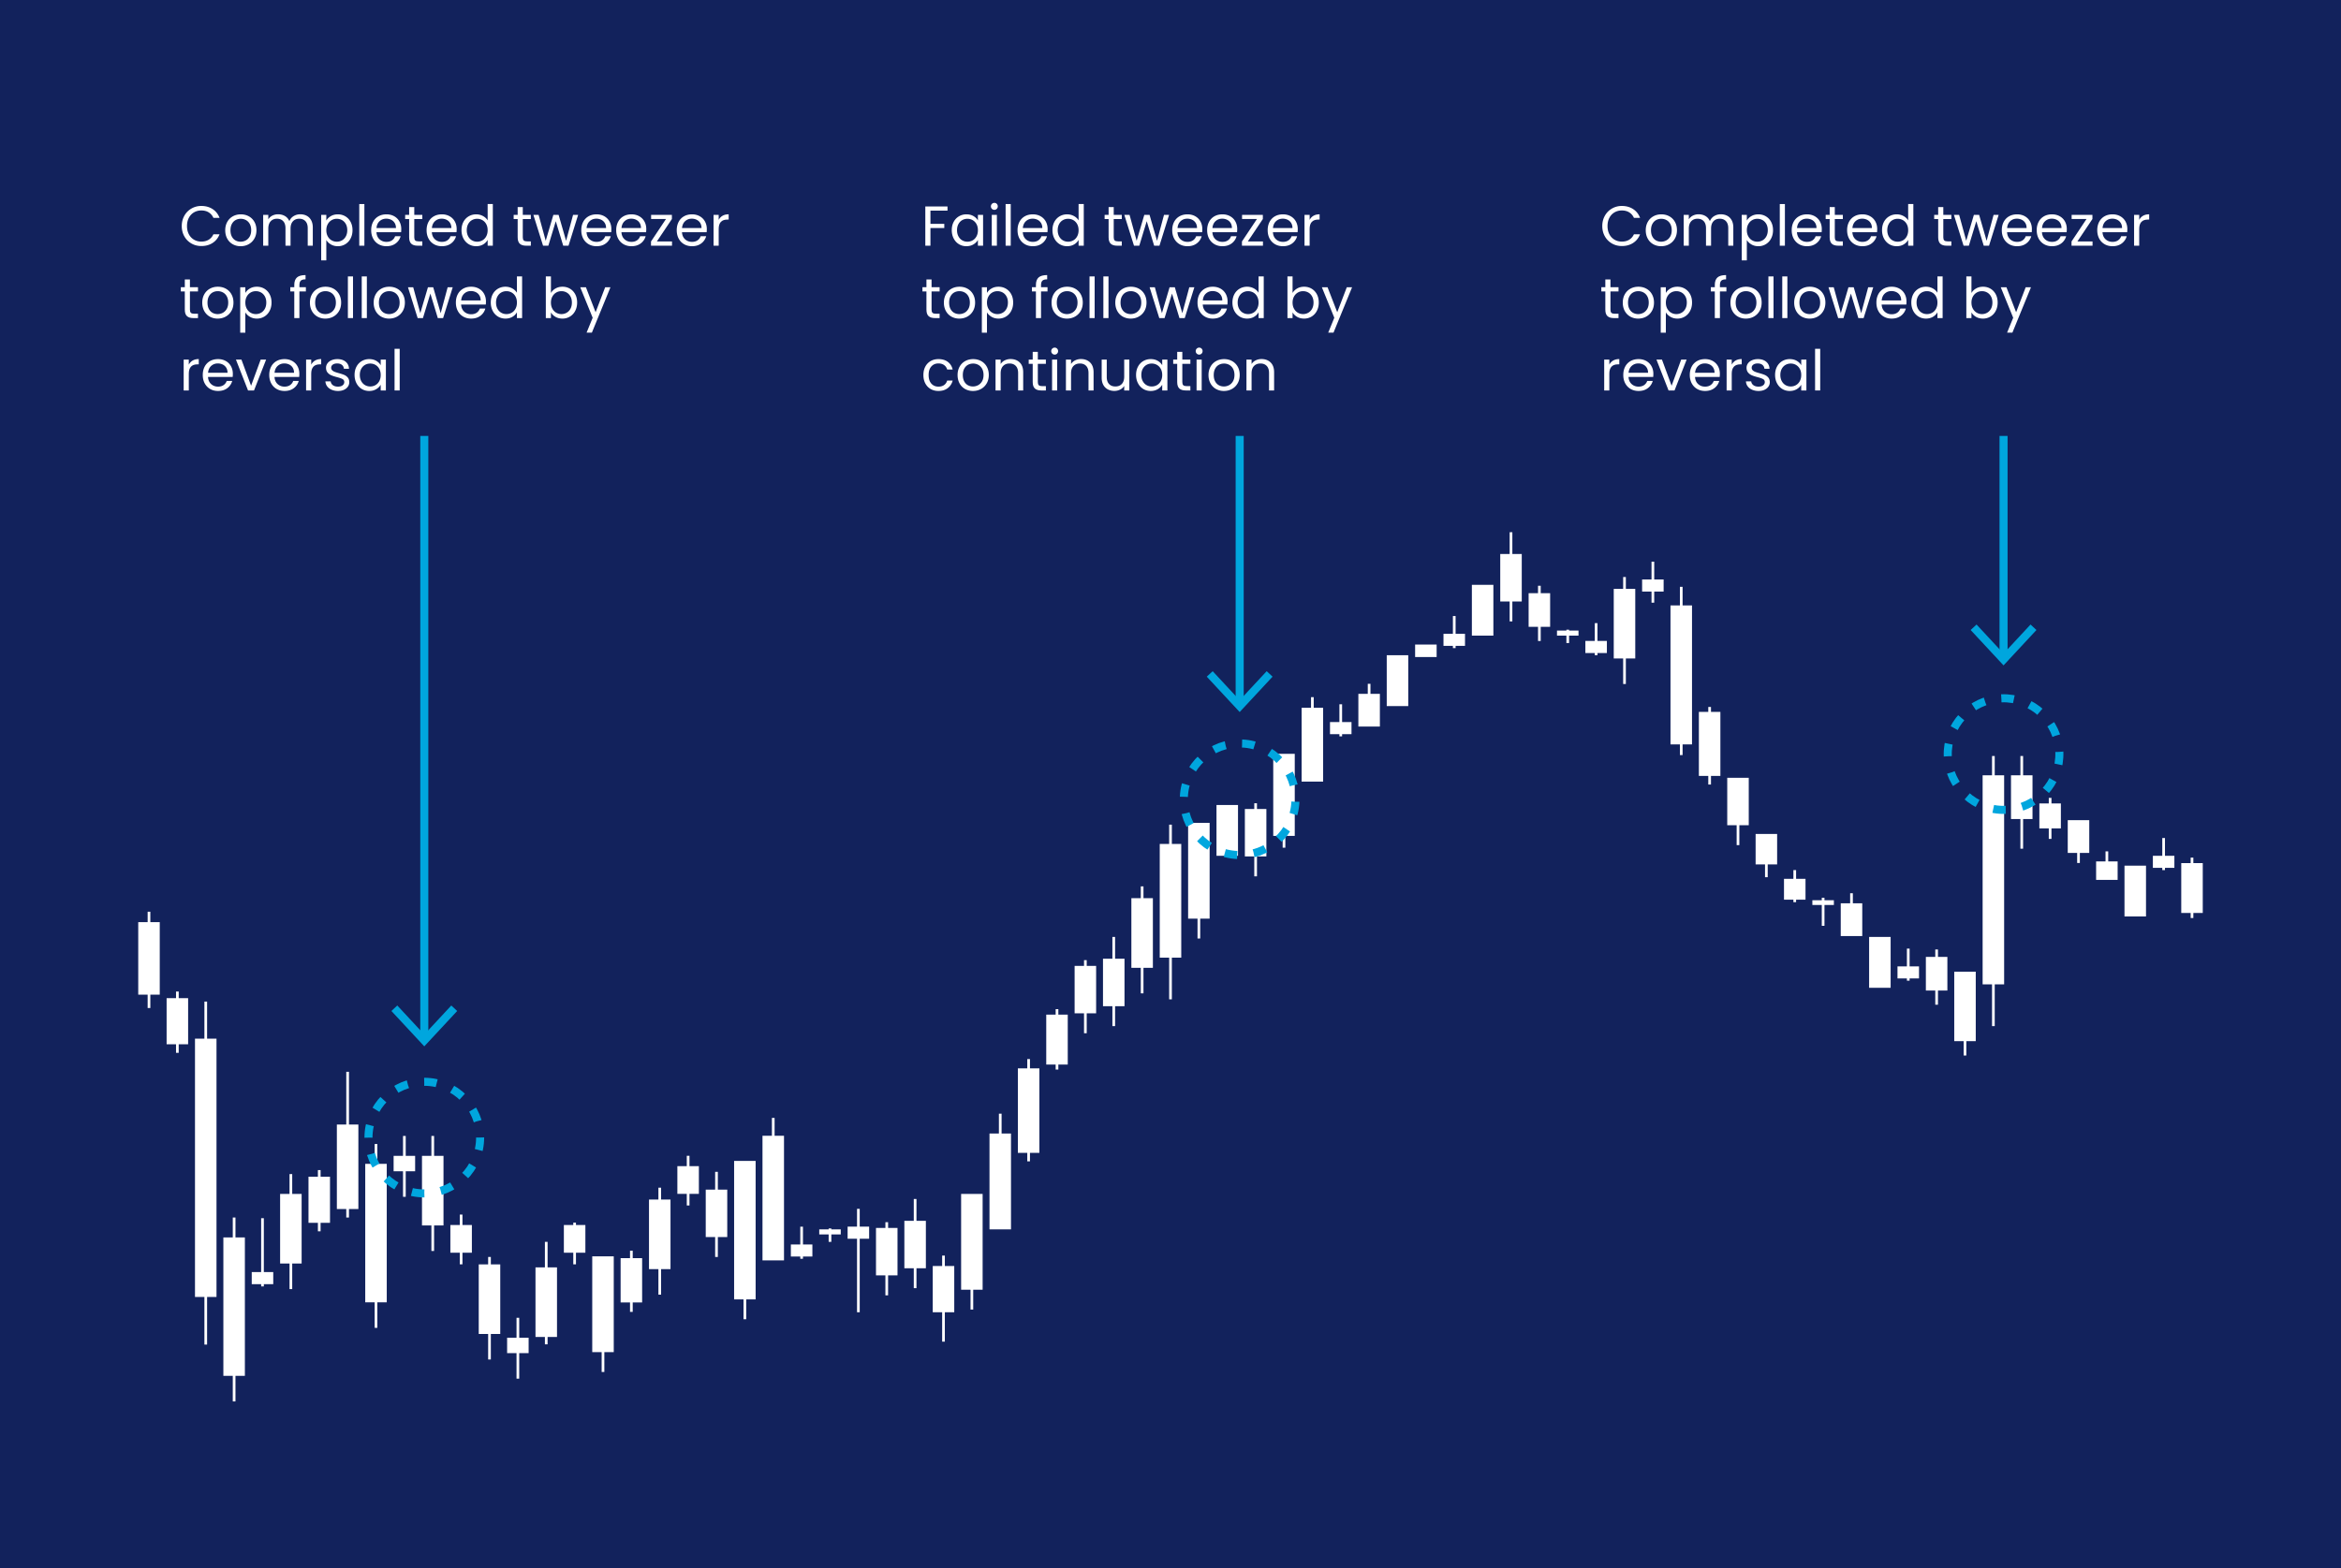 <svg version="1.1" id="Gap_Down" xmlns="http://www.w3.org/2000/svg" xmlns:xlink="http://www.w3.org/1999/xlink" x="0" y="0" viewBox="0 0 582 390" style="enable-background:new 0 0 582 390" xml:space="preserve"><style>.st0{fill:none}.st116{stroke-dasharray:3.113,4.141,.01,0}.st116,.st117{fill:none;stroke:#00a6de;stroke-width:2;stroke-miterlimit:10}.st118{fill:#00a6de}</style><pattern x="-1204" y="388.41" width="104" height="104" patternUnits="userSpaceOnUse" id="New_Pattern_Swatch_1" viewBox="0 -104 104 104" style="overflow:visible"><path class="st0" d="M0-104h104V0H0z"/><path class="st0" d="M0-104h104V0H0z"/><path style="fill:#fff" d="M104-104H0V0h104z"/></pattern><path style="fill:#12225c" d="M0 0h582v390H0z"/><path d="M39.717 229.321h-2.341v-2.586h-.668v2.586h-2.34v18.029h2.34v3.326h.668v-3.326h2.341zm77.598 75.321h-2.34v-2.586h-.669v2.586h-2.34v6.889h2.34v2.893h.669v-2.893h2.34zm56.435-14.632h-2.34v-2.586h-.669v2.586h-2.34v6.889h2.34v2.893h.669v-2.893h2.34zm63.489 24.829h-2.34v-2.586h-.668v2.586h-2.341v11.501h2.341v7.316h.668v-7.316h2.34zm-56.435-18.996h-2.34v-4.429h-.668v4.429h-2.341v11.797h2.341v4.955h.668v-4.955h2.34zm42.327 9.532h-2.341v-1.428h-.668v1.428h-2.34v11.798h2.34v4.955h.668v-4.955h2.341zm7.054-1.773h-2.34v-5.428h-.669v5.428h-2.34v11.797h2.34v4.956h.669v-4.956h2.34zm-84.653 1.04h-2.34v-.586h-.668v.586h-2.341v6.889h2.341v2.893h.668v-2.893h2.34zm-98.761-56.411h-2.34v-1.645h-.669v1.645h-2.34V259.7h2.34v2.116h.669V259.7h2.34zm35.272 44.394h-2.34v-1.645h-.669v1.645h-2.34v11.469h2.34v2.116h.669v-2.116h2.34zm7.054-12.969h-2.34v-13.118h-.669v13.118h-2.34v21.014h2.34v2.115h.669v-2.115h2.34zm169.306-13.967h-2.341v-2.31h-.668v2.31h-2.34v21.014h2.34v2.116h.668v-2.116h2.341zm7.054-13.361h-2.34v-1.364h-.669v1.364h-2.34v12.407h2.34v1.249h.669v-1.249h2.34zm282.175-37.688h-2.34v-1.364h-.668v1.364h-2.341v12.407h2.341v1.249h.668v-1.249h2.34zM53.825 258.293h-2.34v-9.213h-.668v9.213h-2.341v64.236h2.341v11.848h.668v-11.848h2.34zm7.055 49.431h-2.34v-4.939h-.669v4.939h-2.34v34.434h2.34v6.352h.669v-6.352h2.34zm35.272-18.289h-2.341v-4.939h-.668v4.939h-2.34v34.434h2.34v6.351h.668v-6.351h2.341zm7.054-1.996h-2.34V282.5h-.669v4.939h-2.34v3.841h2.34v6.351h.669v-6.351h2.34zm28.218 45.226h-2.341v-4.939h-.668v4.939h-2.34v3.84h2.34v6.352h.668v-6.352h2.341zm-21.164-45.226h-2.34V282.5h-.668v4.939h-2.341v17.309h2.341v6.351h.668v-6.351h2.34zm56.436 10.863h-2.341v-2.939h-.668v2.939h-2.34v17.309h2.34v6.351h.668v-6.351h2.341zM286.62 223.37h-2.34v-2.939h-.669v2.939h-2.34v17.308h2.34v6.351h.669v-6.351h2.34zm119.925-76.928h-2.341v-2.939h-.668v2.939h-2.34v17.308h2.34v6.351h.668v-6.351h2.341zm14.109 4.123h-2.341v-4.623h-.668v4.623h-2.341v34.556h2.341v2.661h.668v-2.661h2.341zm1.705 42.401h2.34v2.131h.669v-2.131h2.34v-15.93h-2.34v-1.226h-.669v1.226h-2.34zm-128.684 16.909h-2.341v-4.801h-.668v4.801h-2.341v28.275h2.341v10.376h.668V238.15h2.341zm204.577-17.071h-2.34v-4.801h-.669v4.801h-2.34v51.997h2.34v10.376h.669v-10.376h2.34zm7.054 0h-2.34v-4.801h-.669v4.801h-2.34v10.88h2.34v7.375h.669v-7.375h2.34zM74.989 296.917h-2.341v-4.939h-.668v4.939h-2.341v17.308h2.341v6.351h.668v-6.351h2.341zm49.38 17.514h-2.34v-1.836h-.669v1.836h-2.34v17.308h2.34v6.351h.669v-6.351h2.34zm35.272-1.552h-2.34v-1.836h-.669v1.836h-2.34v11.023h2.34v2.351h.669v-2.351h2.34zm-26.512 19.607h2.34v1.835h.669v-1.835h2.34v-17.308h-2.34v-6.352h-.669v6.352h-2.34zm-65.195-16.134h-2.34v-13.4h-.669v13.4h-2.34v3.005h2.34v.554h.669v-.554h2.34zm134.034-6.873h-2.341v-4.421h-.668v4.421h-2.341v3.005h2.341v.555h.668v-.555h2.341zM399.49 159.392h-2.34v-4.421h-.669v4.421h-2.34v3.006h2.34v.554h.669v-.554h2.34zM216.076 305.045h-2.34v-4.421h-.669v4.421h-2.34v3.005h2.34v18.29h.669v-18.29h2.34zm197.523-160.937h-2.34v-4.422h-.669v4.422h-2.34v3.005h2.34v2.771h.669v-2.771h2.34zm-141.088 96.089h-2.34v-1.428h-.668v1.428h-2.341v11.798h2.341v4.955h.668v-4.955h2.34zm171.011-16.463h2.34v.627h.669v-.627h2.34v-5.179h-2.34v-2.175h-.669v2.175h-2.34zm12.403.146h-2.34v-.627h-.668v.627h-2.341v1.178h2.341v5.176h.668v-5.176h2.34zm-141.087-22.701h-2.341v-1.428h-.668v1.428h-2.34v11.798h2.34v4.955h.668v-4.955h2.341zm-35.272 37.245h-2.34v-5.429h-.669v5.429h-2.34v11.797h2.34v4.956h.669v-4.956h2.34zm155.196-45.004h-5.349v11.797h2.34v4.956h.669v-4.956h2.34zm7.055 13.967h-5.349v7.582h2.34v3.185h.668v-3.185h2.341zm-63.49-69.612h-2.34v-5.429h-.669v5.429h-2.34v11.797h2.34v4.955h.669v-4.955h2.34zm7.055 9.742h-2.341v-1.853h-.668v1.853h-2.34v8.371h2.34v3.517h.668v-3.517h2.341zm98.761 90.451h-2.34v-1.852h-.669v1.852h-2.34v8.371h2.34v3.517h.669v-3.517h2.34zm28.218-38.166h-2.341v-1.374h-.668v1.374h-2.341v6.21h2.341v2.609h.668v-2.609h2.341zM203.673 306.984h2.34v1.842h.669v-1.842h2.34v-1.252h-2.34v-.231h-.669v.231h-2.34zm183.414-148.909h2.34v1.842h.669v-1.842h2.34v-1.253h-2.34v-.231h-.669v.231h-2.34zm-51.086 21.492h-2.34v-4.422h-.669v4.422h-2.34v3.005h2.34v.554h.669v-.554h2.34zm204.577 33.254h-2.34v-4.422h-.669v4.422h-2.34v3.005h2.34v.554h.669v-.554h2.34zm-63.489 27.502h-2.341v-4.422h-.668v4.422h-2.34v3.005h2.34v.554h.668v-.554h2.341zm-112.871-82.704h-2.34v-4.422h-.668v4.422h-2.341v3.005h2.341v.554h.668v-.554h2.34zM182.51 323.142h2.34v4.939h.669v-4.939h2.34v-34.434h-5.349zm12.403-40.686h-2.34v-4.445h-.669v4.445h-2.34v30.993h5.349zm121.63-74.578h2.34v2.927h.669v-2.927h2.34V187.47h-5.349zm12.403-31.872h-2.34v-2.635h-.668v2.635h-2.341v18.368h5.349zM147.238 336.255h2.34v4.939h.669v-4.939h2.34v-23.826h-5.349zm91.707-15.519h2.34v4.939h.669v-4.939h2.34V296.91h-5.349zm246.903-61.822h2.341v3.578h.668v-3.578h2.34v-17.261h-5.349zM295.38 228.456h2.34v4.939h.669v-4.939h2.34V204.63h-5.349zm7.054-28.26h5.349v12.637h-5.349zm42.327-37.244h5.349v12.637h-5.349zm183.414 52.319h5.349v12.637h-5.349zm-63.49 17.736h5.349v12.637h-5.349zm-98.761-87.569h5.349v12.637h-5.349zm-14.109 14.853h5.349v3.103h-5.349zM251.348 281.897h-2.34v-4.939h-.669v4.939h-2.34v23.826h5.349zm91.707-109.351h-2.34v-2.5h-.669v2.5h-2.34v8.141h5.349zm119.925 52.098h-2.34v-2.5h-.669v2.5h-2.34v8.141h5.349zm51.086-12.538h2.34v2.501h.669v-2.501h2.34v-8.141h-5.349zm12.403 2.119h-2.34v-2.501h-.669v2.501h-2.34v4.594h5.349z" style="fill:url(#New_Pattern_Swatch_1)"/><path class="st0" d="M228.966 49.217h124.733v58.95H228.966z"/><pattern id="SVGID_1_" xlink:href="#New_Pattern_Swatch_1" patternTransform="translate(-13.453 102.775)"/><path d="M235.56 51.345v1.036h-4.242v3.29h3.444v1.036h-3.444v4.396h-1.273v-9.758h5.515z" style="fill:url(#SVGID_1_)"/><pattern id="SVGID_00000127755433998639409820000008219449380879094404_" xlink:href="#New_Pattern_Swatch_1" patternTransform="translate(-13.453 102.775)"/><path style="fill:url(#SVGID_00000127755433998639409820000008219449380879094404_)" d="M237.1 55.173a3.46 3.46 0 0 1 1.309-1.379 3.59 3.59 0 0 1 1.855-.49c.672 0 1.255.145 1.75.434.494.289.863.653 1.105 1.092v-1.4h1.288v7.672h-1.288v-1.428c-.252.448-.628.819-1.127 1.113s-1.08.441-1.743.441c-.681 0-1.297-.168-1.848-.504s-.984-.807-1.302-1.414c-.317-.606-.477-1.297-.477-2.072.001-.783.16-1.472.478-2.065zm5.67.568a2.478 2.478 0 0 0-.945-.987 2.57 2.57 0 0 0-1.309-.343c-.477 0-.91.112-1.302.336-.393.224-.705.551-.938.98s-.35.934-.35 1.512c0 .588.116 1.099.35 1.533s.546.766.938.994a2.53 2.53 0 0 0 1.302.343c.476 0 .912-.114 1.309-.343s.712-.56.945-.994.35-.94.35-1.519c-.001-.579-.117-1.083-.35-1.512z"/><pattern id="SVGID_00000115483582554294351030000010782324593765134214_" xlink:href="#New_Pattern_Swatch_1" patternTransform="translate(-13.453 102.775)"/><path style="fill:url(#SVGID_00000115483582554294351030000010782324593765134214_)" d="M246.605 51.933a.837.837 0 0 1-.252-.616c0-.243.084-.448.252-.616s.373-.252.616-.252c.232 0 .432.084.595.252s.245.373.245.616-.082.448-.245.616-.362.252-.595.252a.839.839 0 0 1-.616-.252zm1.232 1.498v7.672h-1.273v-7.672h1.273z"/><pattern id="SVGID_00000183228478975363750080000009750721718790584767_" xlink:href="#New_Pattern_Swatch_1" patternTransform="translate(-13.453 102.775)"/><path style="fill:url(#SVGID_00000183228478975363750080000009750721718790584767_)" d="M251.28 50.743v10.36h-1.273v-10.36h1.273z"/><pattern id="SVGID_00000028302683432229782460000010342754712717300895_" xlink:href="#New_Pattern_Swatch_1" patternTransform="translate(-13.453 102.775)"/><path style="fill:url(#SVGID_00000028302683432229782460000010342754712717300895_)" d="M260.408 57.743h-6.132c.046.756.306 1.346.776 1.771.472.425 1.043.637 1.716.637.55 0 1.01-.128 1.379-.385.368-.257.627-.6.776-1.029h1.372a3.297 3.297 0 0 1-1.231 1.799c-.616.462-1.382.693-2.296.693-.729 0-1.38-.163-1.953-.49a3.482 3.482 0 0 1-1.352-1.393c-.326-.602-.49-1.3-.49-2.093 0-.793.159-1.488.477-2.086a3.341 3.341 0 0 1 1.337-1.379c.574-.322 1.234-.483 1.981-.483.728 0 1.371.159 1.932.476.56.317.991.753 1.295 1.309.303.556.455 1.183.455 1.883 0 .242-.013.499-.042.77zm-1.596-2.289a2.1 2.1 0 0 0-.875-.798 2.731 2.731 0 0 0-1.226-.273c-.644 0-1.192.206-1.645.616-.453.411-.712.98-.777 1.708h4.844c.001-.486-.107-.903-.321-1.253z"/><pattern id="SVGID_00000160184143907990970860000005626818532916380576_" xlink:href="#New_Pattern_Swatch_1" patternTransform="translate(-13.453 102.775)"/><path style="fill:url(#SVGID_00000160184143907990970860000005626818532916380576_)" d="M262.13 55.173a3.46 3.46 0 0 1 1.309-1.379 3.617 3.617 0 0 1 1.869-.49c.598 0 1.152.138 1.666.413s.905.637 1.176 1.085v-4.06h1.288v10.36h-1.288V59.66a2.974 2.974 0 0 1-1.12 1.127c-.494.294-1.073.441-1.735.441-.682 0-1.3-.168-1.855-.504a3.523 3.523 0 0 1-1.309-1.414c-.317-.606-.477-1.297-.477-2.072-.001-.783.158-1.472.476-2.065zm5.67.568a2.478 2.478 0 0 0-.945-.987 2.57 2.57 0 0 0-1.309-.343c-.477 0-.91.112-1.302.336-.393.224-.705.551-.938.98s-.35.934-.35 1.512c0 .588.116 1.099.35 1.533s.546.766.938.994a2.53 2.53 0 0 0 1.302.343c.476 0 .912-.114 1.309-.343s.712-.56.945-.994.35-.94.35-1.519c-.001-.579-.117-1.083-.35-1.512z"/><pattern id="SVGID_00000011028619360892043910000013078190163588535971_" xlink:href="#New_Pattern_Swatch_1" patternTransform="translate(-13.453 102.775)"/><path style="fill:url(#SVGID_00000011028619360892043910000013078190163588535971_)" d="M276.886 54.48v4.522c0 .374.079.637.238.791.158.154.434.231.826.231h.938v1.078h-1.147c-.71 0-1.242-.163-1.597-.49-.354-.326-.531-.863-.531-1.61V54.48h-.994v-1.05h.994v-1.932h1.273v1.932h2.002v1.05h-2.002z"/><pattern id="SVGID_00000013897246756526239870000007473441447893456775_" xlink:href="#New_Pattern_Swatch_1" patternTransform="translate(-13.453 102.775)"/><path style="fill:url(#SVGID_00000013897246756526239870000007473441447893456775_)" d="m290.647 53.431-2.394 7.672h-1.316l-1.848-6.09-1.849 6.09h-1.315l-2.408-7.672h1.302l1.765 6.44 1.903-6.44h1.303l1.861 6.454 1.736-6.454h1.26z"/><pattern id="SVGID_00000052091277321085146240000001842877697996048824_" xlink:href="#New_Pattern_Swatch_1" patternTransform="translate(-13.453 102.775)"/><path style="fill:url(#SVGID_00000052091277321085146240000001842877697996048824_)" d="M298.865 57.743h-6.132c.046.756.306 1.346.776 1.771.472.425 1.043.637 1.716.637.55 0 1.01-.128 1.379-.385.368-.257.627-.6.776-1.029h1.372a3.297 3.297 0 0 1-1.231 1.799c-.616.462-1.382.693-2.296.693-.729 0-1.38-.163-1.953-.49a3.482 3.482 0 0 1-1.352-1.393c-.326-.602-.49-1.3-.49-2.093 0-.793.159-1.488.477-2.086a3.341 3.341 0 0 1 1.337-1.379c.574-.322 1.234-.483 1.981-.483.728 0 1.371.159 1.932.476.56.317.991.753 1.295 1.309.303.556.455 1.183.455 1.883 0 .242-.013.499-.042.77zm-1.595-2.289a2.1 2.1 0 0 0-.875-.798 2.731 2.731 0 0 0-1.226-.273c-.644 0-1.192.206-1.645.616-.453.411-.712.98-.777 1.708h4.844c0-.486-.108-.903-.321-1.253z"/><pattern id="SVGID_00000076582625502229067200000011686555441799446455_" xlink:href="#New_Pattern_Swatch_1" patternTransform="translate(-13.453 102.775)"/><path style="fill:url(#SVGID_00000076582625502229067200000011686555441799446455_)" d="M307.545 57.743h-6.132c.046.756.306 1.346.776 1.771.472.425 1.043.637 1.716.637.55 0 1.01-.128 1.379-.385.368-.257.627-.6.776-1.029h1.372a3.297 3.297 0 0 1-1.231 1.799c-.616.462-1.382.693-2.296.693-.729 0-1.38-.163-1.953-.49a3.482 3.482 0 0 1-1.352-1.393c-.326-.602-.49-1.3-.49-2.093 0-.793.159-1.488.477-2.086a3.341 3.341 0 0 1 1.337-1.379c.574-.322 1.234-.483 1.981-.483.728 0 1.371.159 1.932.476.56.317.991.753 1.295 1.309.303.556.455 1.183.455 1.883 0 .242-.014.499-.042.77zm-1.596-2.289a2.1 2.1 0 0 0-.875-.798 2.731 2.731 0 0 0-1.226-.273c-.644 0-1.192.206-1.645.616-.453.411-.712.98-.777 1.708h4.844c.001-.486-.107-.903-.321-1.253z"/><pattern id="SVGID_00000165230276342018757370000001894017515509355906_" xlink:href="#New_Pattern_Swatch_1" patternTransform="translate(-13.453 102.775)"/><path style="fill:url(#SVGID_00000165230276342018757370000001894017515509355906_)" d="M310.219 60.053h3.766v1.05h-5.222v-1.05l3.724-5.586h-3.696v-1.036h5.166v1.036l-3.738 5.586z"/><pattern id="SVGID_00000093856736368180789810000005408871944467699880_" xlink:href="#New_Pattern_Swatch_1" patternTransform="translate(-13.453 102.775)"/><path style="fill:url(#SVGID_00000093856736368180789810000005408871944467699880_)" d="M322.595 57.743h-6.132c.046.756.306 1.346.776 1.771.472.425 1.043.637 1.716.637.55 0 1.01-.128 1.379-.385.368-.257.627-.6.776-1.029h1.372a3.297 3.297 0 0 1-1.231 1.799c-.616.462-1.382.693-2.296.693-.729 0-1.38-.163-1.953-.49a3.482 3.482 0 0 1-1.352-1.393c-.326-.602-.49-1.3-.49-2.093 0-.793.159-1.488.477-2.086a3.341 3.341 0 0 1 1.337-1.379c.574-.322 1.234-.483 1.981-.483.728 0 1.371.159 1.932.476.56.317.991.753 1.295 1.309.303.556.455 1.183.455 1.883 0 .242-.014.499-.042.77zm-1.596-2.289a2.1 2.1 0 0 0-.875-.798 2.731 2.731 0 0 0-1.226-.273c-.644 0-1.192.206-1.645.616-.453.411-.712.98-.777 1.708h4.844c0-.486-.107-.903-.321-1.253z"/><pattern id="SVGID_00000103980691455711446140000017685425505698820514_" xlink:href="#New_Pattern_Swatch_1" patternTransform="translate(-13.453 102.775)"/><path style="fill:url(#SVGID_00000103980691455711446140000017685425505698820514_)" d="M326.549 53.654c.416-.242.922-.364 1.52-.364v1.316h-.336c-1.428 0-2.143.775-2.143 2.324v4.172h-1.273V53.43h1.273v1.246c.224-.438.544-.779.959-1.022z"/><pattern id="SVGID_00000099660796143924873020000011134319041300136848_" xlink:href="#New_Pattern_Swatch_1" patternTransform="translate(-13.453 102.775)"/><path style="fill:url(#SVGID_00000099660796143924873020000011134319041300136848_)" d="M231.598 72.48v4.522c0 .374.079.637.238.791.158.154.434.231.826.231h.938v1.078h-1.147c-.71 0-1.242-.163-1.597-.49-.354-.326-.531-.863-.531-1.61V72.48h-.994v-1.05h.994v-1.932h1.273v1.932h2.002v1.05h-2.002z"/><pattern id="SVGID_00000129184199846418772800000004289758660263965845_" xlink:href="#New_Pattern_Swatch_1" patternTransform="translate(-13.453 102.775)"/><path style="fill:url(#SVGID_00000129184199846418772800000004289758660263965845_)" d="M236.532 78.739a3.497 3.497 0 0 1-1.372-1.393c-.331-.602-.497-1.3-.497-2.093 0-.784.171-1.477.512-2.079a3.517 3.517 0 0 1 1.393-1.386c.588-.322 1.246-.483 1.975-.483.728 0 1.386.161 1.974.483a3.538 3.538 0 0 1 1.393 1.379c.341.598.512 1.293.512 2.086 0 .793-.176 1.491-.525 2.093s-.824 1.066-1.421 1.393c-.598.327-1.26.49-1.988.49a3.94 3.94 0 0 1-1.956-.49zm3.241-.952c.401-.215.726-.537.973-.966.248-.429.371-.952.371-1.568 0-.616-.121-1.139-.363-1.568a2.394 2.394 0 0 0-.952-.959 2.66 2.66 0 0 0-1.274-.315c-.467 0-.894.105-1.281.315-.387.21-.697.53-.931.959s-.35.952-.35 1.568c0 .625.114 1.153.343 1.582.229.43.534.749.917.959s.803.315 1.26.315.886-.108 1.287-.322z"/><pattern id="SVGID_00000166647946570656270910000018186945516335594370_" xlink:href="#New_Pattern_Swatch_1" patternTransform="translate(-13.453 102.775)"/><path style="fill:url(#SVGID_00000166647946570656270910000018186945516335594370_)" d="M246.5 71.746c.5-.294 1.081-.441 1.743-.441.682 0 1.3.163 1.855.49.555.327.991.787 1.309 1.379.317.593.477 1.281.477 2.065 0 .774-.159 1.465-.477 2.072a3.516 3.516 0 0 1-1.309 1.414 3.516 3.516 0 0 1-1.855.504c-.653 0-1.229-.147-1.729-.441-.5-.294-.88-.66-1.142-1.099v5.054H244.1V71.431h1.273v1.414c.252-.439.628-.805 1.127-1.099zm3.731 1.981c-.233-.429-.549-.756-.945-.98s-.833-.336-1.309-.336c-.467 0-.898.114-1.295.343-.396.229-.714.56-.952.994s-.357.936-.357 1.505c0 .579.119 1.085.357 1.519s.556.766.952.994.828.343 1.295.343c.476 0 .912-.114 1.309-.343s.712-.56.945-.994.35-.945.35-1.533c0-.579-.116-1.083-.35-1.512z"/><pattern id="SVGID_00000148622424602644940750000006022841137387729066_" xlink:href="#New_Pattern_Swatch_1" patternTransform="translate(-13.453 102.775)"/><path style="fill:url(#SVGID_00000148622424602644940750000006022841137387729066_)" d="M260.424 72.48h-1.61v6.622h-1.273V72.48h-.994v-1.05h.994v-.546c0-.859.221-1.486.665-1.883.442-.396 1.154-.595 2.135-.595v1.064c-.561 0-.955.11-1.184.329-.229.22-.343.581-.343 1.085v.546h1.61v1.05z"/><pattern id="SVGID_00000157269923522151653760000009542796754109593734_" xlink:href="#New_Pattern_Swatch_1" patternTransform="translate(-13.453 102.775)"/><path style="fill:url(#SVGID_00000157269923522151653760000009542796754109593734_)" d="M263.3 78.739a3.497 3.497 0 0 1-1.372-1.393c-.331-.602-.497-1.3-.497-2.093 0-.784.171-1.477.512-2.079a3.517 3.517 0 0 1 1.393-1.386c.588-.322 1.246-.483 1.975-.483.728 0 1.386.161 1.974.483a3.538 3.538 0 0 1 1.393 1.379c.341.598.512 1.293.512 2.086 0 .793-.176 1.491-.525 2.093s-.824 1.066-1.421 1.393c-.598.327-1.26.49-1.988.49a3.936 3.936 0 0 1-1.956-.49zm3.241-.952c.401-.215.726-.537.973-.966.248-.429.371-.952.371-1.568 0-.616-.121-1.139-.363-1.568a2.394 2.394 0 0 0-.952-.959 2.66 2.66 0 0 0-1.274-.315c-.467 0-.894.105-1.281.315-.387.21-.697.53-.931.959s-.35.952-.35 1.568c0 .625.114 1.153.343 1.582.229.43.534.749.917.959s.803.315 1.26.315.886-.108 1.287-.322z"/><pattern id="SVGID_00000124128431192714537720000017593357034163500721_" xlink:href="#New_Pattern_Swatch_1" patternTransform="translate(-13.453 102.775)"/><path style="fill:url(#SVGID_00000124128431192714537720000017593357034163500721_)" d="M272.141 68.743v10.36h-1.273v-10.36h1.273z"/><pattern id="SVGID_00000001635808600526381170000006023792445874053010_" xlink:href="#New_Pattern_Swatch_1" patternTransform="translate(-13.453 102.775)"/><path style="fill:url(#SVGID_00000001635808600526381170000006023792445874053010_)" d="M275.584 68.743v10.36h-1.273v-10.36h1.273z"/><pattern id="SVGID_00000015344678663450578870000010515330237796712886_" xlink:href="#New_Pattern_Swatch_1" patternTransform="translate(-13.453 102.775)"/><path style="fill:url(#SVGID_00000015344678663450578870000010515330237796712886_)" d="M279.146 78.739a3.497 3.497 0 0 1-1.372-1.393c-.331-.602-.497-1.3-.497-2.093 0-.784.171-1.477.512-2.079a3.517 3.517 0 0 1 1.393-1.386c.588-.322 1.246-.483 1.975-.483.728 0 1.386.161 1.974.483a3.538 3.538 0 0 1 1.393 1.379c.341.598.512 1.293.512 2.086 0 .793-.176 1.491-.525 2.093s-.824 1.066-1.421 1.393c-.598.327-1.26.49-1.988.49a3.94 3.94 0 0 1-1.956-.49zm3.242-.952c.401-.215.726-.537.973-.966.248-.429.371-.952.371-1.568 0-.616-.121-1.139-.363-1.568a2.394 2.394 0 0 0-.952-.959 2.66 2.66 0 0 0-1.274-.315c-.467 0-.894.105-1.281.315-.387.21-.697.53-.931.959s-.35.952-.35 1.568c0 .625.114 1.153.343 1.582.229.43.534.749.917.959s.803.315 1.26.315.885-.108 1.287-.322z"/><pattern id="SVGID_00000147934089011658111120000012005097991456049054_" xlink:href="#New_Pattern_Swatch_1" patternTransform="translate(-13.453 102.775)"/><path style="fill:url(#SVGID_00000147934089011658111120000012005097991456049054_)" d="m296.934 71.431-2.394 7.672h-1.316l-1.848-6.09-1.849 6.09h-1.315l-2.408-7.672h1.302l1.765 6.44 1.903-6.44h1.303l1.861 6.454 1.736-6.454h1.26z"/><pattern id="SVGID_00000112615722286846080560000004886254046526706348_" xlink:href="#New_Pattern_Swatch_1" patternTransform="translate(-13.453 102.775)"/><path style="fill:url(#SVGID_00000112615722286846080560000004886254046526706348_)" d="M305.151 75.743h-6.132c.046.756.306 1.346.776 1.771.472.425 1.043.637 1.716.637.55 0 1.01-.128 1.379-.385.368-.257.627-.6.776-1.029h1.372a3.297 3.297 0 0 1-1.231 1.799c-.616.462-1.382.693-2.296.693-.729 0-1.38-.163-1.953-.49a3.482 3.482 0 0 1-1.352-1.393c-.326-.602-.49-1.3-.49-2.093 0-.793.159-1.488.477-2.086a3.341 3.341 0 0 1 1.337-1.379c.574-.322 1.234-.483 1.981-.483.728 0 1.371.159 1.932.476.56.317.991.753 1.295 1.309.303.556.455 1.183.455 1.883 0 .242-.013.499-.042.77zm-1.595-2.289a2.1 2.1 0 0 0-.875-.798 2.731 2.731 0 0 0-1.226-.273c-.644 0-1.192.206-1.645.616-.453.411-.712.98-.777 1.708h4.844c0-.486-.107-.903-.321-1.253z"/><pattern id="SVGID_00000000180295551028689940000016637889565753149099_" xlink:href="#New_Pattern_Swatch_1" patternTransform="translate(-13.453 102.775)"/><path style="fill:url(#SVGID_00000000180295551028689940000016637889565753149099_)" d="M306.873 73.173a3.46 3.46 0 0 1 1.309-1.379 3.617 3.617 0 0 1 1.869-.49c.598 0 1.152.138 1.666.413s.905.637 1.176 1.085v-4.06h1.288v10.36h-1.288V77.66a2.974 2.974 0 0 1-1.12 1.127c-.494.294-1.073.441-1.735.441-.682 0-1.3-.168-1.855-.504a3.523 3.523 0 0 1-1.309-1.414c-.317-.606-.477-1.297-.477-2.072-.001-.783.159-1.472.476-2.065zm5.67.568a2.478 2.478 0 0 0-.945-.987 2.57 2.57 0 0 0-1.309-.343c-.477 0-.91.112-1.302.336-.393.224-.705.551-.938.98s-.35.934-.35 1.512c0 .588.116 1.099.35 1.533s.546.766.938.994a2.53 2.53 0 0 0 1.302.343c.476 0 .912-.114 1.309-.343s.712-.56.945-.994.35-.94.35-1.519-.117-1.083-.35-1.512z"/><pattern id="SVGID_00000169519458050624690290000006062633169292318123_" xlink:href="#New_Pattern_Swatch_1" patternTransform="translate(-13.453 102.775)"/><path style="fill:url(#SVGID_00000169519458050624690290000006062633169292318123_)" d="M322.497 71.739c.504-.29 1.078-.434 1.722-.434.69 0 1.312.163 1.862.49.551.327.984.787 1.302 1.379.317.593.477 1.281.477 2.065 0 .774-.159 1.465-.477 2.072a3.516 3.516 0 0 1-1.309 1.414 3.516 3.516 0 0 1-1.855.504c-.662 0-1.243-.145-1.743-.434-.499-.289-.875-.658-1.127-1.106v1.414h-1.273v-10.36h1.273v4.116c.261-.458.644-.831 1.148-1.12zm3.71 1.988c-.233-.429-.549-.756-.945-.98s-.833-.336-1.309-.336c-.467 0-.898.114-1.295.343-.396.229-.714.56-.952.994s-.357.936-.357 1.505c0 .579.119 1.085.357 1.519s.556.766.952.994.828.343 1.295.343c.476 0 .912-.114 1.309-.343s.712-.56.945-.994.35-.945.35-1.533c0-.579-.117-1.083-.35-1.512z"/><pattern id="SVGID_00000044875996143550110570000014134608867978475925_" xlink:href="#New_Pattern_Swatch_1" patternTransform="translate(-13.453 102.775)"/><path style="fill:url(#SVGID_00000044875996143550110570000014134608867978475925_)" d="m336.146 71.431-4.619 11.284h-1.316l1.512-3.696-3.094-7.588h1.414l2.408 6.216 2.38-6.216h1.315z"/><pattern id="SVGID_00000047762719881938354100000013265404591571526287_" xlink:href="#New_Pattern_Swatch_1" patternTransform="translate(-13.453 102.775)"/><path style="fill:url(#SVGID_00000047762719881938354100000013265404591571526287_)" d="M230.044 91.173a3.427 3.427 0 0 1 1.323-1.379c.564-.327 1.211-.49 1.938-.49.942 0 1.72.229 2.331.686.611.457 1.015 1.092 1.211 1.904h-1.372a1.972 1.972 0 0 0-.763-1.106c-.378-.271-.847-.406-1.407-.406-.728 0-1.315.25-1.764.749-.448.5-.672 1.207-.672 2.121 0 .924.224 1.638.672 2.142s1.036.756 1.764.756c.561 0 1.026-.13 1.4-.392.373-.261.63-.634.77-1.12h1.372c-.205.784-.616 1.412-1.231 1.883-.616.472-1.387.707-2.311.707-.728 0-1.374-.163-1.938-.49-.565-.327-1.006-.789-1.323-1.386s-.477-1.297-.477-2.1c0-.793.16-1.486.477-2.079z"/><pattern id="SVGID_00000059304506667509941240000017699737880005645230_" xlink:href="#New_Pattern_Swatch_1" patternTransform="translate(-13.453 102.775)"/><path style="fill:url(#SVGID_00000059304506667509941240000017699737880005645230_)" d="M239.935 96.739a3.497 3.497 0 0 1-1.372-1.393c-.331-.602-.497-1.3-.497-2.093 0-.784.171-1.477.512-2.079a3.517 3.517 0 0 1 1.393-1.386c.588-.322 1.246-.483 1.975-.483.728 0 1.386.161 1.974.483a3.538 3.538 0 0 1 1.393 1.379c.341.598.512 1.293.512 2.086 0 .793-.176 1.491-.525 2.093s-.824 1.066-1.421 1.393c-.598.327-1.26.49-1.988.49a3.936 3.936 0 0 1-1.956-.49zm3.241-.952c.401-.215.726-.537.973-.966.248-.429.371-.952.371-1.568 0-.616-.121-1.139-.363-1.568a2.394 2.394 0 0 0-.952-.959 2.66 2.66 0 0 0-1.274-.315c-.467 0-.894.105-1.281.315-.387.21-.697.53-.931.959s-.35.952-.35 1.568c0 .625.114 1.153.343 1.582.229.43.534.749.917.959s.803.315 1.26.315.885-.108 1.287-.322z"/><pattern id="SVGID_00000016783865803643876580000012592113804964648124_" xlink:href="#New_Pattern_Swatch_1" patternTransform="translate(-13.453 102.775)"/><path style="fill:url(#SVGID_00000016783865803643876580000012592113804964648124_)" d="M253.508 90.138c.578.564.868 1.379.868 2.443v4.522h-1.26v-4.34c0-.765-.191-1.351-.574-1.757-.383-.406-.905-.609-1.568-.609-.672 0-1.206.21-1.603.63-.397.42-.596 1.032-.596 1.834v4.242h-1.273v-7.672h1.273v1.092a2.538 2.538 0 0 1 1.029-.91 3.204 3.204 0 0 1 1.436-.322c.933 0 1.689.282 2.268.847z"/><pattern id="SVGID_00000048492984508239262940000005625484787533983151_" xlink:href="#New_Pattern_Swatch_1" patternTransform="translate(-13.453 102.775)"/><path style="fill:url(#SVGID_00000048492984508239262940000005625484787533983151_)" d="M258.016 90.48v4.522c0 .374.079.637.238.791.158.154.434.231.826.231h.938v1.078h-1.147c-.71 0-1.242-.163-1.597-.49-.354-.326-.531-.863-.531-1.61V90.48h-.994v-1.05h.994v-1.932h1.273v1.932h2.002v1.05h-2.002z"/><pattern id="SVGID_00000070081429082996748080000011978781006126482316_" xlink:href="#New_Pattern_Swatch_1" patternTransform="translate(-13.453 102.775)"/><path style="fill:url(#SVGID_00000070081429082996748080000011978781006126482316_)" d="M261.6 87.933a.837.837 0 0 1-.252-.616c0-.243.084-.448.252-.616s.373-.252.616-.252c.232 0 .432.084.595.252s.245.373.245.616-.082.448-.245.616-.362.252-.595.252a.837.837 0 0 1-.616-.252zm1.231 1.498v7.672h-1.273v-7.672h1.273z"/><pattern id="SVGID_00000052066709362471561820000014475862405530537136_" xlink:href="#New_Pattern_Swatch_1" patternTransform="translate(-13.453 102.775)"/><path style="fill:url(#SVGID_00000052066709362471561820000014475862405530537136_)" d="M271.007 90.138c.578.564.868 1.379.868 2.443v4.522h-1.26v-4.34c0-.765-.191-1.351-.574-1.757-.383-.406-.905-.609-1.568-.609-.672 0-1.206.21-1.603.63-.397.42-.596 1.032-.596 1.834v4.242h-1.273v-7.672h1.273v1.092a2.538 2.538 0 0 1 1.029-.91 3.204 3.204 0 0 1 1.436-.322c.933 0 1.689.282 2.268.847z"/><pattern id="SVGID_00000116207579148542220580000006568493248715401874_" xlink:href="#New_Pattern_Swatch_1" patternTransform="translate(-13.453 102.775)"/><path style="fill:url(#SVGID_00000116207579148542220580000006568493248715401874_)" d="M280.765 89.431v7.672h-1.273v-1.134a2.477 2.477 0 0 1-1.016.917 3.139 3.139 0 0 1-1.435.329 3.442 3.442 0 0 1-1.61-.371 2.697 2.697 0 0 1-1.127-1.113c-.275-.495-.413-1.097-.413-1.806v-4.494h1.26v4.326c0 .756.191 1.337.574 1.743.383.406.905.609 1.568.609.681 0 1.218-.21 1.609-.63.393-.42.589-1.031.589-1.834v-4.214h1.274z"/><pattern id="SVGID_00000049179599252323819680000006074582889182390969_" xlink:href="#New_Pattern_Swatch_1" patternTransform="translate(-13.453 102.775)"/><path style="fill:url(#SVGID_00000049179599252323819680000006074582889182390969_)" d="M282.921 91.173a3.46 3.46 0 0 1 1.309-1.379 3.59 3.59 0 0 1 1.855-.49c.672 0 1.255.145 1.75.434.494.289.863.653 1.105 1.092v-1.4h1.288v7.672h-1.288v-1.428c-.252.448-.628.819-1.127 1.113s-1.08.441-1.743.441c-.681 0-1.297-.168-1.848-.504s-.984-.807-1.302-1.414c-.317-.606-.477-1.297-.477-2.072.001-.783.161-1.472.478-2.065zm5.67.568a2.478 2.478 0 0 0-.945-.987 2.57 2.57 0 0 0-1.309-.343c-.477 0-.91.112-1.302.336-.393.224-.705.551-.938.98s-.35.934-.35 1.512c0 .588.116 1.099.35 1.533s.546.766.938.994a2.53 2.53 0 0 0 1.302.343c.476 0 .912-.114 1.309-.343s.712-.56.945-.994.35-.94.35-1.519c-.001-.579-.117-1.083-.35-1.512z"/><pattern id="SVGID_00000064342258777010051250000000179835999604515504_" xlink:href="#New_Pattern_Swatch_1" patternTransform="translate(-13.453 102.775)"/><path style="fill:url(#SVGID_00000064342258777010051250000000179835999604515504_)" d="M293.938 90.48v4.522c0 .374.079.637.238.791.158.154.434.231.826.231h.938v1.078h-1.147c-.71 0-1.242-.163-1.597-.49-.354-.326-.531-.863-.531-1.61V90.48h-.994v-1.05h.994v-1.932h1.273v1.932h2.002v1.05h-2.002z"/><pattern id="SVGID_00000183969360746288345020000008148235080154008713_" xlink:href="#New_Pattern_Swatch_1" patternTransform="translate(-13.453 102.775)"/><path style="fill:url(#SVGID_00000183969360746288345020000008148235080154008713_)" d="M297.522 87.933a.837.837 0 0 1-.252-.616c0-.243.084-.448.252-.616s.373-.252.616-.252c.232 0 .432.084.595.252s.245.373.245.616-.082.448-.245.616-.362.252-.595.252a.839.839 0 0 1-.616-.252zm1.232 1.498v7.672h-1.273v-7.672h1.273z"/><pattern id="SVGID_00000152247317631859646800000004969588563155700096_" xlink:href="#New_Pattern_Swatch_1" patternTransform="translate(-13.453 102.775)"/><path style="fill:url(#SVGID_00000152247317631859646800000004969588563155700096_)" d="M302.316 96.739a3.497 3.497 0 0 1-1.372-1.393c-.331-.602-.497-1.3-.497-2.093 0-.784.171-1.477.512-2.079a3.517 3.517 0 0 1 1.393-1.386c.588-.322 1.246-.483 1.975-.483.728 0 1.386.161 1.974.483a3.538 3.538 0 0 1 1.393 1.379c.341.598.512 1.293.512 2.086 0 .793-.176 1.491-.525 2.093s-.824 1.066-1.421 1.393c-.598.327-1.26.49-1.988.49a3.94 3.94 0 0 1-1.956-.49zm3.242-.952c.401-.215.726-.537.973-.966.248-.429.371-.952.371-1.568 0-.616-.121-1.139-.363-1.568a2.394 2.394 0 0 0-.952-.959 2.66 2.66 0 0 0-1.274-.315c-.467 0-.894.105-1.281.315-.387.21-.697.53-.931.959s-.35.952-.35 1.568c0 .625.114 1.153.343 1.582.229.43.534.749.917.959s.803.315 1.26.315.885-.108 1.287-.322z"/><pattern id="SVGID_00000158027057620935255230000001115499794214364300_" xlink:href="#New_Pattern_Swatch_1" patternTransform="translate(-13.453 102.775)"/><path style="fill:url(#SVGID_00000158027057620935255230000001115499794214364300_)" d="M315.89 90.138c.578.564.868 1.379.868 2.443v4.522h-1.26v-4.34c0-.765-.191-1.351-.574-1.757-.383-.406-.905-.609-1.568-.609-.672 0-1.206.21-1.603.63-.397.42-.596 1.032-.596 1.834v4.242h-1.273v-7.672h1.273v1.092a2.538 2.538 0 0 1 1.029-.91 3.204 3.204 0 0 1 1.436-.322c.933 0 1.689.282 2.268.847z"/><path class="st0" d="M397.746 49.217h139.667v75.154H397.746z"/><pattern id="SVGID_00000098941578060317005380000008947141497672250005_" xlink:href="#New_Pattern_Swatch_1" patternTransform="translate(31.292 87.37)"/><path style="fill:url(#SVGID_00000098941578060317005380000008947141497672250005_)" d="M398.991 53.648a4.678 4.678 0 0 1 1.757-1.785 4.846 4.846 0 0 1 2.471-.644c1.064 0 1.993.257 2.786.77s1.372 1.241 1.736 2.184h-1.526c-.271-.588-.66-1.041-1.169-1.358-.509-.317-1.117-.476-1.827-.476-.681 0-1.292.159-1.834.476a3.322 3.322 0 0 0-1.273 1.351c-.309.583-.462 1.267-.462 2.051 0 .775.153 1.454.462 2.037a3.328 3.328 0 0 0 1.273 1.351 3.564 3.564 0 0 0 1.834.476c.71 0 1.318-.156 1.827-.469.509-.312.898-.763 1.169-1.351h1.526c-.364.933-.943 1.654-1.736 2.163-.793.509-1.722.763-2.786.763-.905 0-1.729-.212-2.471-.637a4.634 4.634 0 0 1-1.757-1.771c-.43-.756-.645-1.61-.645-2.562.001-.952.216-1.808.645-2.569z"/><pattern id="SVGID_00000092422735520531986880000015729729568845203128_" xlink:href="#New_Pattern_Swatch_1" patternTransform="translate(31.292 87.37)"/><path style="fill:url(#SVGID_00000092422735520531986880000015729729568845203128_)" d="M411.023 60.739a3.497 3.497 0 0 1-1.372-1.393c-.331-.602-.497-1.3-.497-2.093 0-.784.171-1.477.512-2.079a3.517 3.517 0 0 1 1.393-1.386c.588-.322 1.246-.483 1.975-.483.728 0 1.386.161 1.974.483a3.538 3.538 0 0 1 1.393 1.379c.341.598.512 1.293.512 2.086 0 .793-.176 1.491-.525 2.093s-.824 1.066-1.421 1.393c-.598.327-1.26.49-1.988.49a3.929 3.929 0 0 1-1.956-.49zm3.242-.952c.401-.215.726-.537.973-.966.248-.429.371-.952.371-1.568 0-.616-.121-1.139-.363-1.568a2.394 2.394 0 0 0-.952-.959 2.66 2.66 0 0 0-1.274-.315c-.467 0-.894.105-1.281.315-.387.21-.697.53-.931.959s-.35.952-.35 1.568c0 .625.114 1.153.343 1.582.229.43.534.749.917.959s.803.315 1.26.315.885-.107 1.287-.322z"/><pattern id="SVGID_00000085249034145702613270000001063848784935825832_" xlink:href="#New_Pattern_Swatch_1" patternTransform="translate(31.292 87.37)"/><path style="fill:url(#SVGID_00000085249034145702613270000001063848784935825832_)" d="M429.413 53.662c.466.248.835.618 1.105 1.113.271.495.406 1.097.406 1.806v4.522h-1.26v-4.34c0-.765-.189-1.351-.567-1.757-.378-.406-.889-.609-1.533-.609-.662 0-1.189.212-1.582.637-.392.425-.588 1.038-.588 1.841v4.228h-1.26v-4.34c0-.765-.189-1.351-.567-1.757-.378-.406-.889-.609-1.532-.609-.663 0-1.19.212-1.582.637-.393.425-.589 1.038-.589 1.841v4.228h-1.273v-7.672h1.273v1.106a2.523 2.523 0 0 1 1.016-.924 3.084 3.084 0 0 1 1.407-.322c.644 0 1.213.145 1.708.434.494.29.862.714 1.105 1.274a2.52 2.52 0 0 1 1.064-1.26 3.128 3.128 0 0 1 1.651-.448c.599 0 1.131.124 1.598.371z"/><pattern id="SVGID_00000044161441411106447580000003375876725226903981_" xlink:href="#New_Pattern_Swatch_1" patternTransform="translate(31.292 87.37)"/><path style="fill:url(#SVGID_00000044161441411106447580000003375876725226903981_)" d="M435.411 53.746c.5-.294 1.081-.441 1.743-.441.682 0 1.3.163 1.855.49.555.327.991.787 1.309 1.379.317.593.477 1.281.477 2.065 0 .774-.159 1.465-.477 2.072a3.516 3.516 0 0 1-1.309 1.414 3.516 3.516 0 0 1-1.855.504c-.653 0-1.229-.147-1.729-.441-.5-.294-.88-.66-1.142-1.099v5.054h-1.273V53.431h1.273v1.414c.253-.439.629-.805 1.128-1.099zm3.732 1.981c-.233-.429-.549-.756-.945-.98s-.833-.336-1.309-.336c-.467 0-.898.114-1.295.343-.396.229-.714.56-.952.994s-.357.936-.357 1.505c0 .579.119 1.085.357 1.519s.556.766.952.994.828.343 1.295.343c.476 0 .912-.114 1.309-.343s.712-.56.945-.994.35-.945.35-1.533c-.001-.578-.117-1.083-.35-1.512z"/><pattern id="SVGID_00000142859997861046871430000000342997678045941410_" xlink:href="#New_Pattern_Swatch_1" patternTransform="translate(31.292 87.37)"/><path style="fill:url(#SVGID_00000142859997861046871430000000342997678045941410_)" d="M443.748 50.743v10.36h-1.273v-10.36h1.273z"/><pattern id="SVGID_00000069359887352291141510000001882746638477568407_" xlink:href="#New_Pattern_Swatch_1" patternTransform="translate(31.292 87.37)"/><path style="fill:url(#SVGID_00000069359887352291141510000001882746638477568407_)" d="M452.876 57.743h-6.132c.046.756.306 1.346.776 1.771.472.425 1.043.637 1.716.637.55 0 1.01-.128 1.379-.385.368-.257.627-.6.776-1.029h1.372a3.297 3.297 0 0 1-1.231 1.799c-.616.462-1.382.693-2.296.693-.729 0-1.38-.163-1.953-.49a3.482 3.482 0 0 1-1.352-1.393c-.326-.602-.49-1.3-.49-2.093 0-.793.159-1.488.477-2.086a3.341 3.341 0 0 1 1.337-1.379c.574-.322 1.234-.483 1.981-.483.728 0 1.371.159 1.932.476.56.317.991.753 1.295 1.309.303.556.455 1.183.455 1.883 0 .243-.014.5-.042.77zm-1.596-2.289a2.1 2.1 0 0 0-.875-.798 2.731 2.731 0 0 0-1.226-.273c-.644 0-1.192.206-1.645.616-.453.411-.712.98-.777 1.708h4.844c.001-.485-.107-.903-.321-1.253z"/><pattern id="SVGID_00000080169321977209769640000003455044462642614175_" xlink:href="#New_Pattern_Swatch_1" patternTransform="translate(31.292 87.37)"/><path style="fill:url(#SVGID_00000080169321977209769640000003455044462642614175_)" d="M456.151 54.481v4.522c0 .374.079.637.238.791.158.154.434.231.826.231h.938v1.078h-1.147c-.71 0-1.242-.163-1.597-.49-.354-.326-.531-.863-.531-1.61v-4.522h-.994v-1.05h.994v-1.932h1.273v1.932h2.002v1.05h-2.002z"/><pattern id="SVGID_00000145022703556419201090000007081125642594166915_" xlink:href="#New_Pattern_Swatch_1" patternTransform="translate(31.292 87.37)"/><path style="fill:url(#SVGID_00000145022703556419201090000007081125642594166915_)" d="M466.651 57.743h-6.132c.046.756.306 1.346.776 1.771.472.425 1.043.637 1.716.637.55 0 1.01-.128 1.379-.385.368-.257.627-.6.776-1.029h1.372a3.297 3.297 0 0 1-1.231 1.799c-.616.462-1.382.693-2.296.693-.729 0-1.38-.163-1.953-.49a3.482 3.482 0 0 1-1.352-1.393c-.326-.602-.49-1.3-.49-2.093 0-.793.159-1.488.477-2.086a3.341 3.341 0 0 1 1.337-1.379c.574-.322 1.234-.483 1.981-.483.728 0 1.371.159 1.932.476.56.317.991.753 1.295 1.309.303.556.455 1.183.455 1.883 0 .243-.013.5-.042.77zm-1.595-2.289a2.1 2.1 0 0 0-.875-.798 2.731 2.731 0 0 0-1.226-.273c-.644 0-1.192.206-1.645.616-.453.411-.712.98-.777 1.708h4.844c0-.485-.107-.903-.321-1.253z"/><pattern id="SVGID_00000152977182124741908050000008741372244705088400_" xlink:href="#New_Pattern_Swatch_1" patternTransform="translate(31.292 87.37)"/><path style="fill:url(#SVGID_00000152977182124741908050000008741372244705088400_)" d="M468.373 55.174a3.46 3.46 0 0 1 1.309-1.379 3.617 3.617 0 0 1 1.869-.49c.598 0 1.152.138 1.666.413s.905.637 1.176 1.085v-4.06h1.288v10.36h-1.288v-1.442a2.974 2.974 0 0 1-1.12 1.127c-.494.294-1.073.441-1.735.441-.682 0-1.3-.168-1.855-.504a3.523 3.523 0 0 1-1.309-1.414c-.317-.606-.477-1.297-.477-2.072-.001-.784.159-1.472.476-2.065zm5.67.567a2.478 2.478 0 0 0-.945-.987 2.57 2.57 0 0 0-1.309-.343c-.477 0-.91.112-1.302.336-.393.224-.705.551-.938.98s-.35.934-.35 1.512c0 .588.116 1.099.35 1.533s.546.766.938.994a2.53 2.53 0 0 0 1.302.343c.476 0 .912-.114 1.309-.343s.712-.56.945-.994.35-.94.35-1.519-.117-1.083-.35-1.512z"/><pattern id="SVGID_00000025414049237537388370000009200051565550570673_" xlink:href="#New_Pattern_Swatch_1" patternTransform="translate(31.292 87.37)"/><path style="fill:url(#SVGID_00000025414049237537388370000009200051565550570673_)" d="M483.129 54.481v4.522c0 .374.079.637.238.791.158.154.434.231.826.231h.938v1.078h-1.147c-.71 0-1.242-.163-1.597-.49-.354-.326-.531-.863-.531-1.61v-4.522h-.994v-1.05h.994v-1.932h1.273v1.932h2.002v1.05h-2.002z"/><pattern id="SVGID_00000140694788703308957640000014204094729892307901_" xlink:href="#New_Pattern_Swatch_1" patternTransform="translate(31.292 87.37)"/><path style="fill:url(#SVGID_00000140694788703308957640000014204094729892307901_)" d="m496.891 53.431-2.394 7.672h-1.316l-1.848-6.09-1.849 6.09h-1.315l-2.408-7.672h1.302l1.765 6.44 1.903-6.44h1.303l1.861 6.454 1.736-6.454h1.26z"/><pattern id="SVGID_00000066474180116086649210000004813604756979468430_" xlink:href="#New_Pattern_Swatch_1" patternTransform="translate(31.292 87.37)"/><path style="fill:url(#SVGID_00000066474180116086649210000004813604756979468430_)" d="M505.108 57.743h-6.132c.046.756.306 1.346.776 1.771.472.425 1.043.637 1.716.637.55 0 1.01-.128 1.379-.385.368-.257.627-.6.776-1.029h1.372a3.297 3.297 0 0 1-1.231 1.799c-.616.462-1.382.693-2.296.693-.729 0-1.38-.163-1.953-.49a3.482 3.482 0 0 1-1.352-1.393c-.326-.602-.49-1.3-.49-2.093 0-.793.159-1.488.477-2.086a3.341 3.341 0 0 1 1.337-1.379c.574-.322 1.234-.483 1.981-.483.728 0 1.371.159 1.932.476.56.317.991.753 1.295 1.309.303.556.455 1.183.455 1.883 0 .243-.013.5-.042.77zm-1.595-2.289a2.1 2.1 0 0 0-.875-.798 2.731 2.731 0 0 0-1.226-.273c-.644 0-1.192.206-1.645.616-.453.411-.712.98-.777 1.708h4.844c0-.485-.107-.903-.321-1.253z"/><pattern id="SVGID_00000156565670059287137350000004818783038712809888_" xlink:href="#New_Pattern_Swatch_1" patternTransform="translate(31.292 87.37)"/><path style="fill:url(#SVGID_00000156565670059287137350000004818783038712809888_)" d="M513.788 57.743h-6.132c.046.756.306 1.346.776 1.771.472.425 1.043.637 1.716.637.55 0 1.01-.128 1.379-.385.368-.257.627-.6.776-1.029h1.372a3.297 3.297 0 0 1-1.231 1.799c-.616.462-1.382.693-2.296.693-.729 0-1.38-.163-1.953-.49a3.482 3.482 0 0 1-1.352-1.393c-.326-.602-.49-1.3-.49-2.093 0-.793.159-1.488.477-2.086a3.341 3.341 0 0 1 1.337-1.379c.574-.322 1.234-.483 1.981-.483.728 0 1.371.159 1.932.476.56.317.991.753 1.295 1.309.303.556.455 1.183.455 1.883 0 .243-.014.5-.042.77zm-1.596-2.289a2.1 2.1 0 0 0-.875-.798 2.731 2.731 0 0 0-1.226-.273c-.644 0-1.192.206-1.645.616-.453.411-.712.98-.777 1.708h4.844c.001-.485-.107-.903-.321-1.253z"/><pattern id="SVGID_00000101079723971488788830000000065278259462493350_" xlink:href="#New_Pattern_Swatch_1" patternTransform="translate(31.292 87.37)"/><path style="fill:url(#SVGID_00000101079723971488788830000000065278259462493350_)" d="M516.462 60.053h3.766v1.05h-5.222v-1.05l3.724-5.586h-3.696v-1.036h5.166v1.036l-3.738 5.586z"/><pattern id="SVGID_00000019676539936135637510000013490000055878468768_" xlink:href="#New_Pattern_Swatch_1" patternTransform="translate(31.292 87.37)"/><path style="fill:url(#SVGID_00000019676539936135637510000013490000055878468768_)" d="M528.838 57.743h-6.132c.046.756.306 1.346.776 1.771.472.425 1.043.637 1.716.637.55 0 1.01-.128 1.379-.385.368-.257.627-.6.776-1.029h1.372a3.297 3.297 0 0 1-1.231 1.799c-.616.462-1.382.693-2.296.693-.729 0-1.38-.163-1.953-.49a3.482 3.482 0 0 1-1.352-1.393c-.326-.602-.49-1.3-.49-2.093 0-.793.159-1.488.477-2.086a3.341 3.341 0 0 1 1.337-1.379c.574-.322 1.234-.483 1.981-.483.728 0 1.371.159 1.932.476.56.317.991.753 1.295 1.309.303.556.455 1.183.455 1.883 0 .243-.014.5-.042.77zm-1.596-2.289a2.1 2.1 0 0 0-.875-.798 2.731 2.731 0 0 0-1.226-.273c-.644 0-1.192.206-1.645.616-.453.411-.712.98-.777 1.708h4.844c0-.485-.107-.903-.321-1.253z"/><pattern id="SVGID_00000027586965797541485060000017952636735805137313_" xlink:href="#New_Pattern_Swatch_1" patternTransform="translate(31.292 87.37)"/><path style="fill:url(#SVGID_00000027586965797541485060000017952636735805137313_)" d="M532.792 53.655c.416-.242.922-.364 1.52-.364v1.316h-.336c-1.428 0-2.143.775-2.143 2.324v4.172h-1.273v-7.672h1.273v1.246c.225-.439.544-.779.959-1.022z"/><pattern id="SVGID_00000001632937897780439870000005236428702150263204_" xlink:href="#New_Pattern_Swatch_1" patternTransform="translate(31.292 87.37)"/><path style="fill:url(#SVGID_00000001632937897780439870000005236428702150263204_)" d="M400.377 72.481v4.522c0 .374.079.637.238.791.158.154.434.231.826.231h.938v1.078h-1.147c-.71 0-1.242-.163-1.597-.49-.354-.326-.531-.863-.531-1.61v-4.522h-.994v-1.05h.994v-1.932h1.273v1.932h2.002v1.05h-2.002z"/><pattern id="SVGID_00000169527397969478699990000000353088686677657791_" xlink:href="#New_Pattern_Swatch_1" patternTransform="translate(31.292 87.37)"/><path style="fill:url(#SVGID_00000169527397969478699990000000353088686677657791_)" d="M405.312 78.739a3.497 3.497 0 0 1-1.372-1.393c-.331-.602-.497-1.3-.497-2.093 0-.784.171-1.477.512-2.079a3.517 3.517 0 0 1 1.393-1.386c.588-.322 1.246-.483 1.975-.483.728 0 1.386.161 1.974.483a3.538 3.538 0 0 1 1.393 1.379c.341.598.512 1.293.512 2.086 0 .793-.176 1.491-.525 2.093s-.824 1.066-1.421 1.393c-.598.327-1.26.49-1.988.49a3.926 3.926 0 0 1-1.956-.49zm3.241-.952c.401-.215.726-.537.973-.966.248-.429.371-.952.371-1.568 0-.616-.121-1.139-.363-1.568a2.394 2.394 0 0 0-.952-.959 2.66 2.66 0 0 0-1.274-.315c-.467 0-.894.105-1.281.315-.387.21-.697.53-.931.959s-.35.952-.35 1.568c0 .625.114 1.153.343 1.582.229.43.534.749.917.959s.803.315 1.26.315.885-.107 1.287-.322z"/><pattern id="SVGID_00000154411054582085742840000016613463757726110113_" xlink:href="#New_Pattern_Swatch_1" patternTransform="translate(31.292 87.37)"/><path style="fill:url(#SVGID_00000154411054582085742840000016613463757726110113_)" d="M415.279 71.746c.5-.294 1.081-.441 1.743-.441.682 0 1.3.163 1.855.49.555.327.991.787 1.309 1.379.317.593.477 1.281.477 2.065 0 .774-.159 1.465-.477 2.072a3.516 3.516 0 0 1-1.309 1.414 3.516 3.516 0 0 1-1.855.504c-.653 0-1.229-.147-1.729-.441-.5-.294-.88-.66-1.142-1.099v5.054h-1.273V71.431h1.273v1.414c.253-.439.629-.805 1.128-1.099zm3.732 1.981c-.233-.429-.549-.756-.945-.98s-.833-.336-1.309-.336c-.467 0-.898.114-1.295.343-.396.229-.714.56-.952.994s-.357.936-.357 1.505c0 .579.119 1.085.357 1.519s.556.766.952.994.828.343 1.295.343c.476 0 .912-.114 1.309-.343s.712-.56.945-.994.35-.945.35-1.533c-.001-.578-.117-1.083-.35-1.512z"/><pattern id="SVGID_00000069383618080679173280000016931293053991038601_" xlink:href="#New_Pattern_Swatch_1" patternTransform="translate(31.292 87.37)"/><path style="fill:url(#SVGID_00000069383618080679173280000016931293053991038601_)" d="M429.203 72.481h-1.61v6.622h-1.273v-6.622h-.994v-1.05h.994v-.546c0-.859.221-1.486.665-1.883.442-.396 1.154-.595 2.135-.595v1.064c-.561 0-.955.11-1.184.329-.229.22-.343.581-.343 1.085v.546h1.61v1.05z"/><pattern id="SVGID_00000130626114971325019900000004581827424302665882_" xlink:href="#New_Pattern_Swatch_1" patternTransform="translate(31.292 87.37)"/><path style="fill:url(#SVGID_00000130626114971325019900000004581827424302665882_)" d="M432.079 78.739a3.497 3.497 0 0 1-1.372-1.393c-.331-.602-.497-1.3-.497-2.093 0-.784.171-1.477.512-2.079a3.517 3.517 0 0 1 1.393-1.386c.588-.322 1.246-.483 1.975-.483.728 0 1.386.161 1.974.483a3.538 3.538 0 0 1 1.393 1.379c.341.598.512 1.293.512 2.086 0 .793-.176 1.491-.525 2.093s-.824 1.066-1.421 1.393c-.598.327-1.26.49-1.988.49a3.926 3.926 0 0 1-1.956-.49zm3.241-.952c.401-.215.726-.537.973-.966.248-.429.371-.952.371-1.568 0-.616-.121-1.139-.363-1.568a2.394 2.394 0 0 0-.952-.959 2.66 2.66 0 0 0-1.274-.315c-.467 0-.894.105-1.281.315-.387.21-.697.53-.931.959s-.35.952-.35 1.568c0 .625.114 1.153.343 1.582.229.43.534.749.917.959s.803.315 1.26.315.886-.107 1.287-.322z"/><pattern id="SVGID_00000002380884939437179620000012963170930532065706_" xlink:href="#New_Pattern_Swatch_1" patternTransform="translate(31.292 87.37)"/><path style="fill:url(#SVGID_00000002380884939437179620000012963170930532065706_)" d="M440.92 68.743v10.36h-1.273v-10.36h1.273z"/><pattern id="SVGID_00000164502500425002821170000017292928948840827297_" xlink:href="#New_Pattern_Swatch_1" patternTransform="translate(31.292 87.37)"/><path style="fill:url(#SVGID_00000164502500425002821170000017292928948840827297_)" d="M444.363 68.743v10.36h-1.273v-10.36h1.273z"/><pattern id="SVGID_00000181767537621536438390000008961729735717948077_" xlink:href="#New_Pattern_Swatch_1" patternTransform="translate(31.292 87.37)"/><path style="fill:url(#SVGID_00000181767537621536438390000008961729735717948077_)" d="M447.926 78.739a3.497 3.497 0 0 1-1.372-1.393c-.331-.602-.497-1.3-.497-2.093 0-.784.171-1.477.512-2.079a3.517 3.517 0 0 1 1.393-1.386c.588-.322 1.246-.483 1.975-.483.728 0 1.386.161 1.974.483a3.538 3.538 0 0 1 1.393 1.379c.341.598.512 1.293.512 2.086 0 .793-.176 1.491-.525 2.093s-.824 1.066-1.421 1.393c-.598.327-1.26.49-1.988.49a3.926 3.926 0 0 1-1.956-.49zm3.241-.952c.401-.215.726-.537.973-.966.248-.429.371-.952.371-1.568 0-.616-.121-1.139-.363-1.568a2.394 2.394 0 0 0-.952-.959 2.66 2.66 0 0 0-1.274-.315c-.467 0-.894.105-1.281.315-.387.21-.697.53-.931.959s-.35.952-.35 1.568c0 .625.114 1.153.343 1.582.229.43.534.749.917.959s.803.315 1.26.315.886-.107 1.287-.322z"/><pattern id="SVGID_00000167375305058703450710000015150975814748799915_" xlink:href="#New_Pattern_Swatch_1" patternTransform="translate(31.292 87.37)"/><path style="fill:url(#SVGID_00000167375305058703450710000015150975814748799915_)" d="m465.713 71.431-2.394 7.672h-1.316l-1.848-6.09-1.849 6.09h-1.315l-2.408-7.672h1.302l1.765 6.44 1.903-6.44h1.303l1.861 6.454 1.736-6.454h1.26z"/><pattern id="SVGID_00000018948422851210027460000005638372585207351226_" xlink:href="#New_Pattern_Swatch_1" patternTransform="translate(31.292 87.37)"/><path style="fill:url(#SVGID_00000018948422851210027460000005638372585207351226_)" d="M473.931 75.743h-6.132c.046.756.306 1.346.776 1.771.472.425 1.043.637 1.716.637.55 0 1.01-.128 1.379-.385.368-.257.627-.6.776-1.029h1.372a3.297 3.297 0 0 1-1.231 1.799c-.616.462-1.382.693-2.296.693-.729 0-1.38-.163-1.953-.49a3.482 3.482 0 0 1-1.352-1.393c-.326-.602-.49-1.3-.49-2.093 0-.793.159-1.488.477-2.086a3.341 3.341 0 0 1 1.337-1.379c.574-.322 1.234-.483 1.981-.483.728 0 1.371.159 1.932.476.56.317.991.753 1.295 1.309.303.556.455 1.183.455 1.883 0 .243-.014.5-.042.77zm-1.596-2.289a2.1 2.1 0 0 0-.875-.798 2.731 2.731 0 0 0-1.226-.273c-.644 0-1.192.206-1.645.616-.453.411-.712.98-.777 1.708h4.844c0-.485-.107-.903-.321-1.253z"/><pattern id="SVGID_00000155142028925990206110000015221059144500712361_" xlink:href="#New_Pattern_Swatch_1" patternTransform="translate(31.292 87.37)"/><path style="fill:url(#SVGID_00000155142028925990206110000015221059144500712361_)" d="M475.652 73.174a3.46 3.46 0 0 1 1.309-1.379 3.617 3.617 0 0 1 1.869-.49c.598 0 1.152.138 1.666.413s.905.637 1.176 1.085v-4.06h1.288v10.36h-1.288v-1.442a2.974 2.974 0 0 1-1.12 1.127c-.494.294-1.073.441-1.735.441-.682 0-1.3-.168-1.855-.504a3.523 3.523 0 0 1-1.309-1.414c-.317-.606-.477-1.297-.477-2.072 0-.784.159-1.472.476-2.065zm5.67.567a2.478 2.478 0 0 0-.945-.987 2.57 2.57 0 0 0-1.309-.343c-.477 0-.91.112-1.302.336-.393.224-.705.551-.938.98s-.35.934-.35 1.512c0 .588.116 1.099.35 1.533s.546.766.938.994a2.53 2.53 0 0 0 1.302.343c.476 0 .912-.114 1.309-.343s.712-.56.945-.994.35-.94.35-1.519-.116-1.083-.35-1.512z"/><pattern id="SVGID_00000173874637014960429490000017410946354013911701_" xlink:href="#New_Pattern_Swatch_1" patternTransform="translate(31.292 87.37)"/><path style="fill:url(#SVGID_00000173874637014960429490000017410946354013911701_)" d="M491.276 71.739c.504-.29 1.078-.434 1.722-.434.69 0 1.312.163 1.862.49.551.327.984.787 1.302 1.379.317.593.477 1.281.477 2.065 0 .774-.159 1.465-.477 2.072a3.516 3.516 0 0 1-1.309 1.414 3.516 3.516 0 0 1-1.855.504c-.662 0-1.243-.145-1.743-.434-.499-.289-.875-.658-1.127-1.106v1.414h-1.273v-10.36h1.273v4.116a3.017 3.017 0 0 1 1.148-1.12zm3.71 1.988c-.233-.429-.549-.756-.945-.98s-.833-.336-1.309-.336c-.467 0-.898.114-1.295.343-.396.229-.714.56-.952.994s-.357.936-.357 1.505c0 .579.119 1.085.357 1.519s.556.766.952.994.828.343 1.295.343c.476 0 .912-.114 1.309-.343s.712-.56.945-.994.35-.945.35-1.533c0-.578-.116-1.083-.35-1.512z"/><pattern id="SVGID_00000132802015099690598210000010039059908652267182_" xlink:href="#New_Pattern_Swatch_1" patternTransform="translate(31.292 87.37)"/><path style="fill:url(#SVGID_00000132802015099690598210000010039059908652267182_)" d="m504.926 71.431-4.619 11.284h-1.316l1.512-3.696-3.094-7.588h1.414l2.408 6.216 2.38-6.216h1.315z"/><pattern id="SVGID_00000160891326476282252920000010859243542294582165_" xlink:href="#New_Pattern_Swatch_1" patternTransform="translate(31.292 87.37)"/><path style="fill:url(#SVGID_00000160891326476282252920000010859243542294582165_)" d="M401.056 89.655c.416-.242.922-.364 1.52-.364v1.316h-.336c-1.428 0-2.143.775-2.143 2.324v4.172h-1.273v-7.672h1.273v1.246c.224-.439.544-.779.959-1.022z"/><pattern id="SVGID_00000054981051473017540170000015246488327787104130_" xlink:href="#New_Pattern_Swatch_1" patternTransform="translate(31.292 87.37)"/><path style="fill:url(#SVGID_00000054981051473017540170000015246488327787104130_)" d="M411.003 93.743h-6.132c.046.756.306 1.346.776 1.771.472.425 1.043.637 1.716.637.55 0 1.01-.128 1.379-.385.368-.257.627-.6.776-1.029h1.372a3.297 3.297 0 0 1-1.231 1.799c-.616.462-1.382.693-2.296.693-.729 0-1.38-.163-1.953-.49a3.482 3.482 0 0 1-1.352-1.393c-.326-.602-.49-1.3-.49-2.093 0-.793.159-1.488.477-2.086a3.341 3.341 0 0 1 1.337-1.379c.574-.322 1.234-.483 1.981-.483.728 0 1.371.159 1.932.476.56.317.991.753 1.295 1.309.303.556.455 1.183.455 1.883 0 .243-.014.5-.042.77zm-1.596-2.289a2.1 2.1 0 0 0-.875-.798 2.731 2.731 0 0 0-1.226-.273c-.644 0-1.192.206-1.645.616-.453.411-.712.98-.777 1.708h4.844c.001-.485-.107-.903-.321-1.253z"/><pattern id="SVGID_00000047033488715634337180000005079228439546308993_" xlink:href="#New_Pattern_Swatch_1" patternTransform="translate(31.292 87.37)"/><path style="fill:url(#SVGID_00000047033488715634337180000005079228439546308993_)" d="m415.58 95.927 2.381-6.496h1.357l-3.01 7.672h-1.484l-3.01-7.672h1.372l2.394 6.496z"/><pattern id="SVGID_00000160153233787063928090000006363091320413816968_" xlink:href="#New_Pattern_Swatch_1" patternTransform="translate(31.292 87.37)"/><path style="fill:url(#SVGID_00000160153233787063928090000006363091320413816968_)" d="M427.536 93.743h-6.132c.046.756.306 1.346.776 1.771.472.425 1.043.637 1.716.637.55 0 1.01-.128 1.379-.385.368-.257.627-.6.776-1.029h1.372a3.297 3.297 0 0 1-1.231 1.799c-.616.462-1.382.693-2.296.693-.729 0-1.38-.163-1.953-.49a3.482 3.482 0 0 1-1.352-1.393c-.326-.602-.49-1.3-.49-2.093 0-.793.159-1.488.477-2.086a3.341 3.341 0 0 1 1.337-1.379c.574-.322 1.234-.483 1.981-.483.728 0 1.371.159 1.932.476.56.317.991.753 1.295 1.309.303.556.455 1.183.455 1.883 0 .243-.014.5-.042.77zm-1.596-2.289a2.1 2.1 0 0 0-.875-.798 2.731 2.731 0 0 0-1.226-.273c-.644 0-1.192.206-1.645.616-.453.411-.712.98-.777 1.708h4.844c.001-.485-.107-.903-.321-1.253z"/><pattern id="SVGID_00000084490302127222015700000007668548721350437504_" xlink:href="#New_Pattern_Swatch_1" patternTransform="translate(31.292 87.37)"/><path style="fill:url(#SVGID_00000084490302127222015700000007668548721350437504_)" d="M431.49 89.655c.416-.242.922-.364 1.52-.364v1.316h-.336c-1.428 0-2.143.775-2.143 2.324v4.172h-1.273v-7.672h1.273v1.246c.225-.439.544-.779.959-1.022z"/><pattern id="SVGID_00000049903689461524121460000001119877699226484155_" xlink:href="#New_Pattern_Swatch_1" patternTransform="translate(31.292 87.37)"/><path style="fill:url(#SVGID_00000049903689461524121460000001119877699226484155_)" d="M435.613 96.928c-.467-.201-.835-.481-1.105-.84a2.223 2.223 0 0 1-.448-1.239h1.315c.037.383.218.695.539.938.322.243.744.364 1.268.364.485 0 .868-.107 1.147-.322.28-.215.42-.485.42-.812a.802.802 0 0 0-.447-.749c-.299-.163-.761-.324-1.387-.483-.569-.149-1.033-.301-1.393-.455s-.668-.383-.924-.686c-.257-.303-.386-.702-.386-1.197 0-.392.117-.751.351-1.078s.564-.586.994-.777c.429-.191.919-.287 1.47-.287.85 0 1.535.215 2.058.644.523.429.803 1.017.841 1.764h-1.274c-.028-.401-.189-.723-.483-.966s-.688-.364-1.183-.364c-.457 0-.821.098-1.092.294-.271.196-.406.453-.406.77 0 .252.082.459.245.623.163.164.368.294.616.392.247.098.59.208 1.028.329.551.149.999.296 1.345.441.345.145.642.362.889.651.247.29.376.667.385 1.134 0 .42-.116.798-.35 1.134s-.562.6-.987.791c-.425.191-.912.287-1.463.287a3.983 3.983 0 0 1-1.583-.301z"/><pattern id="SVGID_00000094590266651246243790000008394100607732643227_" xlink:href="#New_Pattern_Swatch_1" patternTransform="translate(31.292 87.37)"/><path style="fill:url(#SVGID_00000094590266651246243790000008394100607732643227_)" d="M441.787 91.174a3.46 3.46 0 0 1 1.309-1.379 3.59 3.59 0 0 1 1.855-.49c.672 0 1.255.145 1.75.434.494.289.863.653 1.105 1.092v-1.4h1.288v7.672h-1.288v-1.428c-.252.448-.628.819-1.127 1.113s-1.08.441-1.743.441c-.681 0-1.297-.168-1.848-.504s-.984-.807-1.302-1.414c-.317-.606-.477-1.297-.477-2.072.002-.784.161-1.472.478-2.065zm5.67.567a2.478 2.478 0 0 0-.945-.987 2.57 2.57 0 0 0-1.309-.343c-.477 0-.91.112-1.302.336-.393.224-.705.551-.938.98s-.35.934-.35 1.512c0 .588.116 1.099.35 1.533s.546.766.938.994a2.53 2.53 0 0 0 1.302.343c.476 0 .912-.114 1.309-.343s.712-.56.945-.994.35-.94.35-1.519-.117-1.083-.35-1.512z"/><pattern id="SVGID_00000127022140868427681190000006560729704308653499_" xlink:href="#New_Pattern_Swatch_1" patternTransform="translate(31.292 87.37)"/><path style="fill:url(#SVGID_00000127022140868427681190000006560729704308653499_)" d="M452.524 86.743v10.36h-1.273v-10.36h1.273z"/><path class="st0" d="M44.587 49.217h140.997v68.503H44.587z"/><pattern id="SVGID_00000155832839175817825390000001252203520968867760_" xlink:href="#New_Pattern_Swatch_1" patternTransform="translate(16.183 10.974)"/><path style="fill:url(#SVGID_00000155832839175817825390000001252203520968867760_)" d="M45.833 53.648a4.678 4.678 0 0 1 1.757-1.785 4.846 4.846 0 0 1 2.471-.644c1.064 0 1.993.257 2.786.77s1.372 1.241 1.736 2.184h-1.526c-.271-.588-.66-1.041-1.169-1.358-.509-.317-1.117-.476-1.827-.476-.681 0-1.292.159-1.834.476a3.322 3.322 0 0 0-1.273 1.351c-.309.583-.462 1.267-.462 2.051 0 .775.153 1.454.462 2.037a3.328 3.328 0 0 0 1.273 1.351 3.564 3.564 0 0 0 1.834.476c.71 0 1.318-.156 1.827-.469.509-.312.898-.763 1.169-1.351h1.526c-.364.933-.943 1.654-1.736 2.163-.793.509-1.722.763-2.786.763-.905 0-1.729-.212-2.471-.637a4.634 4.634 0 0 1-1.757-1.771c-.43-.756-.645-1.61-.645-2.562 0-.952.215-1.808.645-2.569z"/><pattern id="SVGID_00000100357573522695316420000004495708646084308130_" xlink:href="#New_Pattern_Swatch_1" patternTransform="translate(16.183 10.974)"/><path style="fill:url(#SVGID_00000100357573522695316420000004495708646084308130_)" d="M57.865 60.739a3.497 3.497 0 0 1-1.372-1.393c-.331-.602-.497-1.3-.497-2.093 0-.784.171-1.477.512-2.079a3.517 3.517 0 0 1 1.393-1.386c.588-.322 1.246-.483 1.975-.483.728 0 1.386.161 1.974.483a3.538 3.538 0 0 1 1.393 1.379c.341.598.512 1.293.512 2.086 0 .793-.176 1.491-.525 2.093s-.824 1.066-1.421 1.393c-.598.327-1.26.49-1.988.49a3.929 3.929 0 0 1-1.956-.49zm3.241-.952c.401-.215.726-.537.973-.966.248-.429.371-.952.371-1.568 0-.616-.121-1.139-.363-1.568a2.394 2.394 0 0 0-.952-.959 2.66 2.66 0 0 0-1.274-.315c-.467 0-.894.105-1.281.315-.387.21-.697.53-.931.959s-.35.952-.35 1.568c0 .625.114 1.153.343 1.582.229.43.534.749.917.959s.803.315 1.26.315.886-.107 1.287-.322z"/><pattern id="SVGID_00000179608722273533243670000011858105512975217797_" xlink:href="#New_Pattern_Swatch_1" patternTransform="translate(16.183 10.974)"/><path style="fill:url(#SVGID_00000179608722273533243670000011858105512975217797_)" d="M76.255 53.662c.466.248.835.618 1.105 1.113.271.495.406 1.097.406 1.806v4.522h-1.26v-4.34c0-.765-.189-1.351-.567-1.757-.378-.406-.889-.609-1.533-.609-.662 0-1.189.212-1.582.637-.392.425-.588 1.038-.588 1.841v4.228h-1.26v-4.34c0-.765-.189-1.351-.567-1.757-.378-.406-.889-.609-1.532-.609-.663 0-1.19.212-1.582.637-.393.425-.589 1.038-.589 1.841v4.228h-1.273v-7.672h1.273v1.106a2.523 2.523 0 0 1 1.016-.924 3.084 3.084 0 0 1 1.407-.322c.644 0 1.213.145 1.708.434.494.29.862.714 1.105 1.274a2.52 2.52 0 0 1 1.064-1.26 3.128 3.128 0 0 1 1.651-.448c.599 0 1.131.124 1.598.371z"/><pattern id="SVGID_00000107575715209064345430000008302999702060975806_" xlink:href="#New_Pattern_Swatch_1" patternTransform="translate(16.183 10.974)"/><path style="fill:url(#SVGID_00000107575715209064345430000008302999702060975806_)" d="M82.253 53.746c.5-.294 1.081-.441 1.743-.441.682 0 1.3.163 1.855.49.555.327.991.787 1.309 1.379.317.593.477 1.281.477 2.065 0 .774-.159 1.465-.477 2.072a3.516 3.516 0 0 1-1.309 1.414 3.516 3.516 0 0 1-1.855.504c-.653 0-1.229-.147-1.729-.441-.5-.294-.88-.66-1.142-1.099v5.054h-1.273V53.431h1.273v1.414c.253-.439.629-.805 1.128-1.099zm3.731 1.981c-.233-.429-.549-.756-.945-.98s-.833-.336-1.309-.336c-.467 0-.898.114-1.295.343-.396.229-.714.56-.952.994s-.357.936-.357 1.505c0 .579.119 1.085.357 1.519s.556.766.952.994.828.343 1.295.343c.476 0 .912-.114 1.309-.343s.712-.56.945-.994.35-.945.35-1.533c0-.578-.116-1.083-.35-1.512z"/><pattern id="SVGID_00000102503672949047662430000017710718644566400150_" xlink:href="#New_Pattern_Swatch_1" patternTransform="translate(16.183 10.974)"/><path style="fill:url(#SVGID_00000102503672949047662430000017710718644566400150_)" d="M90.59 50.743v10.36h-1.273v-10.36h1.273z"/><pattern id="SVGID_00000089574358951940686130000007861252209251000235_" xlink:href="#New_Pattern_Swatch_1" patternTransform="translate(16.183 10.974)"/><path style="fill:url(#SVGID_00000089574358951940686130000007861252209251000235_)" d="M99.718 57.743h-6.132c.046.756.306 1.346.776 1.771.472.425 1.043.637 1.716.637.55 0 1.01-.128 1.379-.385.368-.257.627-.6.776-1.029h1.372a3.297 3.297 0 0 1-1.231 1.799c-.616.462-1.382.693-2.296.693-.729 0-1.38-.163-1.953-.49a3.482 3.482 0 0 1-1.352-1.393c-.326-.602-.49-1.3-.49-2.093 0-.793.159-1.488.477-2.086a3.341 3.341 0 0 1 1.337-1.379c.574-.322 1.234-.483 1.981-.483.728 0 1.371.159 1.932.476.56.317.991.753 1.295 1.309.303.556.455 1.183.455 1.883 0 .243-.014.5-.042.77zm-1.596-2.289a2.1 2.1 0 0 0-.875-.798 2.731 2.731 0 0 0-1.226-.273c-.644 0-1.192.206-1.645.616-.453.411-.712.98-.777 1.708h4.844c0-.485-.107-.903-.321-1.253z"/><pattern id="SVGID_00000032645824872643248790000013807210129446543290_" xlink:href="#New_Pattern_Swatch_1" patternTransform="translate(16.183 10.974)"/><path style="fill:url(#SVGID_00000032645824872643248790000013807210129446543290_)" d="M102.993 54.481v4.522c0 .374.079.637.238.791.158.154.434.231.826.231h.938v1.078h-1.147c-.71 0-1.242-.163-1.597-.49-.354-.326-.531-.863-.531-1.61v-4.522h-.994v-1.05h.994v-1.932h1.273v1.932h2.002v1.05h-2.002z"/><pattern id="SVGID_00000067932658857265882570000018118215359466507948_" xlink:href="#New_Pattern_Swatch_1" patternTransform="translate(16.183 10.974)"/><path style="fill:url(#SVGID_00000067932658857265882570000018118215359466507948_)" d="M113.493 57.743h-6.132c.046.756.306 1.346.776 1.771.472.425 1.043.637 1.716.637.55 0 1.01-.128 1.379-.385.368-.257.627-.6.776-1.029h1.372a3.297 3.297 0 0 1-1.231 1.799c-.616.462-1.382.693-2.296.693-.729 0-1.38-.163-1.953-.49a3.482 3.482 0 0 1-1.352-1.393c-.326-.602-.49-1.3-.49-2.093 0-.793.159-1.488.477-2.086a3.341 3.341 0 0 1 1.337-1.379c.574-.322 1.234-.483 1.981-.483.728 0 1.371.159 1.932.476.56.317.991.753 1.295 1.309.303.556.455 1.183.455 1.883 0 .243-.014.5-.042.77zm-1.596-2.289a2.1 2.1 0 0 0-.875-.798 2.731 2.731 0 0 0-1.226-.273c-.644 0-1.192.206-1.645.616-.453.411-.712.98-.777 1.708h4.844c.001-.485-.107-.903-.321-1.253z"/><pattern id="SVGID_00000029038864973758103740000005195674728610149004_" xlink:href="#New_Pattern_Swatch_1" patternTransform="translate(16.183 10.974)"/><path style="fill:url(#SVGID_00000029038864973758103740000005195674728610149004_)" d="M115.215 55.174a3.46 3.46 0 0 1 1.309-1.379 3.617 3.617 0 0 1 1.869-.49c.598 0 1.152.138 1.666.413s.905.637 1.176 1.085v-4.06h1.288v10.36h-1.288v-1.442a2.974 2.974 0 0 1-1.12 1.127c-.494.294-1.073.441-1.735.441-.682 0-1.3-.168-1.855-.504a3.523 3.523 0 0 1-1.309-1.414c-.317-.606-.477-1.297-.477-2.072-.001-.784.158-1.472.476-2.065zm5.67.567a2.478 2.478 0 0 0-.945-.987 2.57 2.57 0 0 0-1.309-.343c-.477 0-.91.112-1.302.336-.393.224-.705.551-.938.98s-.35.934-.35 1.512c0 .588.116 1.099.35 1.533s.546.766.938.994a2.53 2.53 0 0 0 1.302.343c.476 0 .912-.114 1.309-.343s.712-.56.945-.994.35-.94.35-1.519c-.001-.579-.117-1.083-.35-1.512z"/><pattern id="SVGID_00000030489261221991499200000014484914606441094798_" xlink:href="#New_Pattern_Swatch_1" patternTransform="translate(16.183 10.974)"/><path style="fill:url(#SVGID_00000030489261221991499200000014484914606441094798_)" d="M129.971 54.481v4.522c0 .374.079.637.238.791.158.154.434.231.826.231h.938v1.078h-1.147c-.71 0-1.242-.163-1.597-.49-.354-.326-.531-.863-.531-1.61v-4.522h-.994v-1.05h.994v-1.932h1.273v1.932h2.002v1.05h-2.002z"/><pattern id="SVGID_00000085954852718854910980000010865990365709784983_" xlink:href="#New_Pattern_Swatch_1" patternTransform="translate(16.183 10.974)"/><path style="fill:url(#SVGID_00000085954852718854910980000010865990365709784983_)" d="m143.732 53.431-2.394 7.672h-1.316l-1.848-6.09-1.849 6.09h-1.315l-2.408-7.672h1.302l1.765 6.44 1.903-6.44h1.303l1.861 6.454 1.736-6.454h1.26z"/><pattern id="SVGID_00000009550613248632708900000015440776828441679757_" xlink:href="#New_Pattern_Swatch_1" patternTransform="translate(16.183 10.974)"/><path style="fill:url(#SVGID_00000009550613248632708900000015440776828441679757_)" d="M151.95 57.743h-6.132c.046.756.306 1.346.776 1.771.472.425 1.043.637 1.716.637.55 0 1.01-.128 1.379-.385.368-.257.627-.6.776-1.029h1.372a3.297 3.297 0 0 1-1.231 1.799c-.616.462-1.382.693-2.296.693-.729 0-1.38-.163-1.953-.49a3.482 3.482 0 0 1-1.352-1.393c-.326-.602-.49-1.3-.49-2.093 0-.793.159-1.488.477-2.086a3.341 3.341 0 0 1 1.337-1.379c.574-.322 1.234-.483 1.981-.483.728 0 1.371.159 1.932.476.56.317.991.753 1.295 1.309.303.556.455 1.183.455 1.883 0 .243-.013.5-.042.77zm-1.596-2.289a2.1 2.1 0 0 0-.875-.798 2.731 2.731 0 0 0-1.226-.273c-.644 0-1.192.206-1.645.616-.453.411-.712.98-.777 1.708h4.844c.001-.485-.107-.903-.321-1.253z"/><pattern id="SVGID_00000090290825967476220040000005318084850297355650_" xlink:href="#New_Pattern_Swatch_1" patternTransform="translate(16.183 10.974)"/><path style="fill:url(#SVGID_00000090290825967476220040000005318084850297355650_)" d="M160.63 57.743h-6.132c.046.756.306 1.346.776 1.771.472.425 1.043.637 1.716.637.55 0 1.01-.128 1.379-.385.368-.257.627-.6.776-1.029h1.372a3.297 3.297 0 0 1-1.231 1.799c-.616.462-1.382.693-2.296.693-.729 0-1.38-.163-1.953-.49a3.482 3.482 0 0 1-1.352-1.393c-.326-.602-.49-1.3-.49-2.093 0-.793.159-1.488.477-2.086a3.341 3.341 0 0 1 1.337-1.379c.574-.322 1.234-.483 1.981-.483.728 0 1.371.159 1.932.476.56.317.991.753 1.295 1.309.303.556.455 1.183.455 1.883 0 .243-.014.5-.042.77zm-1.596-2.289a2.1 2.1 0 0 0-.875-.798 2.731 2.731 0 0 0-1.226-.273c-.644 0-1.192.206-1.645.616-.453.411-.712.98-.777 1.708h4.844c0-.485-.107-.903-.321-1.253z"/><pattern id="SVGID_00000047766554732708494320000011503854661693715626_" xlink:href="#New_Pattern_Swatch_1" patternTransform="translate(16.183 10.974)"/><path style="fill:url(#SVGID_00000047766554732708494320000011503854661693715626_)" d="M163.304 60.053h3.766v1.05h-5.222v-1.05l3.724-5.586h-3.696v-1.036h5.166v1.036l-3.738 5.586z"/><pattern id="SVGID_00000147183876856086172850000015586603786222184086_" xlink:href="#New_Pattern_Swatch_1" patternTransform="translate(16.183 10.974)"/><path style="fill:url(#SVGID_00000147183876856086172850000015586603786222184086_)" d="M175.68 57.743h-6.132c.046.756.306 1.346.776 1.771.472.425 1.043.637 1.716.637.55 0 1.01-.128 1.379-.385.368-.257.627-.6.776-1.029h1.372a3.297 3.297 0 0 1-1.231 1.799c-.616.462-1.382.693-2.296.693-.729 0-1.38-.163-1.953-.49a3.482 3.482 0 0 1-1.352-1.393c-.326-.602-.49-1.3-.49-2.093 0-.793.159-1.488.477-2.086a3.341 3.341 0 0 1 1.337-1.379c.574-.322 1.234-.483 1.981-.483.728 0 1.371.159 1.932.476.56.317.991.753 1.295 1.309.303.556.455 1.183.455 1.883 0 .243-.014.5-.042.77zm-1.596-2.289a2.1 2.1 0 0 0-.875-.798 2.731 2.731 0 0 0-1.226-.273c-.644 0-1.192.206-1.645.616-.453.411-.712.98-.777 1.708h4.844c0-.485-.107-.903-.321-1.253z"/><pattern id="SVGID_00000183942838394783092920000000499864736345647785_" xlink:href="#New_Pattern_Swatch_1" patternTransform="translate(16.183 10.974)"/><path style="fill:url(#SVGID_00000183942838394783092920000000499864736345647785_)" d="M179.634 53.655c.416-.242.922-.364 1.52-.364v1.316h-.336c-1.428 0-2.143.775-2.143 2.324v4.172h-1.273v-7.672h1.273v1.246c.224-.439.544-.779.959-1.022z"/><pattern id="SVGID_00000117675209608615743570000013119246199072841645_" xlink:href="#New_Pattern_Swatch_1" patternTransform="translate(16.183 10.974)"/><path style="fill:url(#SVGID_00000117675209608615743570000013119246199072841645_)" d="M47.219 72.481v4.522c0 .374.079.637.238.791.158.154.434.231.826.231h.938v1.078h-1.147c-.71 0-1.242-.163-1.597-.49-.354-.326-.531-.863-.531-1.61v-4.522h-.994v-1.05h.994v-1.932h1.273v1.932h2.002v1.05h-2.002z"/><pattern id="SVGID_00000047752492136629766240000000843865820761875846_" xlink:href="#New_Pattern_Swatch_1" patternTransform="translate(16.183 10.974)"/><path style="fill:url(#SVGID_00000047752492136629766240000000843865820761875846_)" d="M52.153 78.739a3.497 3.497 0 0 1-1.372-1.393c-.331-.602-.497-1.3-.497-2.093 0-.784.171-1.477.512-2.079a3.517 3.517 0 0 1 1.393-1.386c.588-.322 1.246-.483 1.975-.483.728 0 1.386.161 1.974.483a3.538 3.538 0 0 1 1.393 1.379c.341.598.512 1.293.512 2.086 0 .793-.176 1.491-.525 2.093s-.824 1.066-1.421 1.393c-.598.327-1.26.49-1.988.49a3.929 3.929 0 0 1-1.956-.49zm3.242-.952c.401-.215.726-.537.973-.966.248-.429.371-.952.371-1.568 0-.616-.121-1.139-.363-1.568a2.394 2.394 0 0 0-.952-.959 2.66 2.66 0 0 0-1.274-.315c-.467 0-.894.105-1.281.315-.387.21-.697.53-.931.959s-.35.952-.35 1.568c0 .625.114 1.153.343 1.582.229.43.534.749.917.959s.803.315 1.26.315.885-.107 1.287-.322z"/><pattern id="SVGID_00000098933721899132421340000010518522715698395799_" xlink:href="#New_Pattern_Swatch_1" patternTransform="translate(16.183 10.974)"/><path style="fill:url(#SVGID_00000098933721899132421340000010518522715698395799_)" d="M62.121 71.746c.5-.294 1.081-.441 1.743-.441.682 0 1.3.163 1.855.49.555.327.991.787 1.309 1.379.317.593.477 1.281.477 2.065 0 .774-.159 1.465-.477 2.072a3.516 3.516 0 0 1-1.309 1.414 3.516 3.516 0 0 1-1.855.504c-.653 0-1.229-.147-1.729-.441-.5-.294-.88-.66-1.142-1.099v5.054H59.72V71.431h1.273v1.414c.253-.439.629-.805 1.128-1.099zm3.732 1.981c-.233-.429-.549-.756-.945-.98s-.833-.336-1.309-.336c-.467 0-.898.114-1.295.343-.396.229-.714.56-.952.994s-.357.936-.357 1.505c0 .579.119 1.085.357 1.519s.556.766.952.994.828.343 1.295.343c.476 0 .912-.114 1.309-.343s.712-.56.945-.994.35-.945.35-1.533c-.001-.578-.117-1.083-.35-1.512z"/><pattern id="SVGID_00000165210403806894654870000012436989499596295332_" xlink:href="#New_Pattern_Swatch_1" patternTransform="translate(16.183 10.974)"/><path style="fill:url(#SVGID_00000165210403806894654870000012436989499596295332_)" d="M76.045 72.481h-1.61v6.622h-1.273v-6.622h-.994v-1.05h.994v-.546c0-.859.221-1.486.665-1.883.442-.396 1.154-.595 2.135-.595v1.064c-.561 0-.955.11-1.184.329-.229.22-.343.581-.343 1.085v.546h1.61v1.05z"/><pattern id="SVGID_00000098941799922772614710000013185120952741203890_" xlink:href="#New_Pattern_Swatch_1" patternTransform="translate(16.183 10.974)"/><path style="fill:url(#SVGID_00000098941799922772614710000013185120952741203890_)" d="M78.921 78.739a3.497 3.497 0 0 1-1.372-1.393c-.331-.602-.497-1.3-.497-2.093 0-.784.171-1.477.512-2.079a3.517 3.517 0 0 1 1.393-1.386c.588-.322 1.246-.483 1.975-.483.728 0 1.386.161 1.974.483a3.538 3.538 0 0 1 1.393 1.379c.341.598.512 1.293.512 2.086 0 .793-.176 1.491-.525 2.093s-.824 1.066-1.421 1.393c-.598.327-1.26.49-1.988.49a3.926 3.926 0 0 1-1.956-.49zm3.241-.952c.401-.215.726-.537.973-.966.248-.429.371-.952.371-1.568 0-.616-.121-1.139-.363-1.568a2.394 2.394 0 0 0-.952-.959 2.66 2.66 0 0 0-1.274-.315c-.467 0-.894.105-1.281.315-.387.21-.697.53-.931.959s-.35.952-.35 1.568c0 .625.114 1.153.343 1.582.229.43.534.749.917.959s.803.315 1.26.315.886-.107 1.287-.322z"/><pattern id="SVGID_00000002347269630825081090000015174000419119092667_" xlink:href="#New_Pattern_Swatch_1" patternTransform="translate(16.183 10.974)"/><path style="fill:url(#SVGID_00000002347269630825081090000015174000419119092667_)" d="M87.762 68.743v10.36h-1.273v-10.36h1.273z"/><pattern id="SVGID_00000112616052508420545750000000428285496229363089_" xlink:href="#New_Pattern_Swatch_1" patternTransform="translate(16.183 10.974)"/><path style="fill:url(#SVGID_00000112616052508420545750000000428285496229363089_)" d="M91.205 68.743v10.36h-1.273v-10.36h1.273z"/><pattern id="SVGID_00000099652092794708043890000004656330894656810112_" xlink:href="#New_Pattern_Swatch_1" patternTransform="translate(16.183 10.974)"/><path style="fill:url(#SVGID_00000099652092794708043890000004656330894656810112_)" d="M94.768 78.739a3.497 3.497 0 0 1-1.372-1.393c-.331-.602-.497-1.3-.497-2.093 0-.784.171-1.477.512-2.079a3.517 3.517 0 0 1 1.393-1.386c.588-.322 1.246-.483 1.975-.483.728 0 1.386.161 1.974.483a3.538 3.538 0 0 1 1.393 1.379c.341.598.512 1.293.512 2.086 0 .793-.176 1.491-.525 2.093s-.824 1.066-1.421 1.393c-.598.327-1.26.49-1.988.49a3.926 3.926 0 0 1-1.956-.49zm3.241-.952c.401-.215.726-.537.973-.966.248-.429.371-.952.371-1.568 0-.616-.121-1.139-.363-1.568a2.394 2.394 0 0 0-.952-.959 2.66 2.66 0 0 0-1.274-.315c-.467 0-.894.105-1.281.315-.387.21-.697.53-.931.959s-.35.952-.35 1.568c0 .625.114 1.153.343 1.582.229.43.534.749.917.959s.803.315 1.26.315.885-.107 1.287-.322z"/><pattern id="SVGID_00000102533455188604692550000004315398398667755959_" xlink:href="#New_Pattern_Swatch_1" patternTransform="translate(16.183 10.974)"/><path style="fill:url(#SVGID_00000102533455188604692550000004315398398667755959_)" d="m112.555 71.431-2.394 7.672h-1.316l-1.848-6.09-1.849 6.09h-1.315l-2.408-7.672h1.302l1.765 6.44 1.903-6.44h1.303l1.861 6.454 1.736-6.454h1.26z"/><pattern id="SVGID_00000099661801891114655850000009520043188612957877_" xlink:href="#New_Pattern_Swatch_1" patternTransform="translate(16.183 10.974)"/><path style="fill:url(#SVGID_00000099661801891114655850000009520043188612957877_)" d="M120.772 75.743h-6.132c.046.756.306 1.346.776 1.771.472.425 1.043.637 1.716.637.55 0 1.01-.128 1.379-.385.368-.257.627-.6.776-1.029h1.372a3.297 3.297 0 0 1-1.231 1.799c-.616.462-1.382.693-2.296.693-.729 0-1.38-.163-1.953-.49a3.482 3.482 0 0 1-1.352-1.393c-.326-.602-.49-1.3-.49-2.093 0-.793.159-1.488.477-2.086a3.341 3.341 0 0 1 1.337-1.379c.574-.322 1.234-.483 1.981-.483.728 0 1.371.159 1.932.476.56.317.991.753 1.295 1.309.303.556.455 1.183.455 1.883 0 .243-.013.5-.042.77zm-1.595-2.289a2.1 2.1 0 0 0-.875-.798 2.731 2.731 0 0 0-1.226-.273c-.644 0-1.192.206-1.645.616-.453.411-.712.98-.777 1.708h4.844c0-.485-.107-.903-.321-1.253z"/><pattern id="SVGID_00000101807025373306461420000006705869043076642490_" xlink:href="#New_Pattern_Swatch_1" patternTransform="translate(16.183 10.974)"/><path style="fill:url(#SVGID_00000101807025373306461420000006705869043076642490_)" d="M122.494 73.174a3.46 3.46 0 0 1 1.309-1.379 3.617 3.617 0 0 1 1.869-.49c.598 0 1.152.138 1.666.413s.905.637 1.176 1.085v-4.06h1.288v10.36h-1.288v-1.442a2.974 2.974 0 0 1-1.12 1.127c-.494.294-1.073.441-1.735.441-.682 0-1.3-.168-1.855-.504a3.523 3.523 0 0 1-1.309-1.414c-.317-.606-.477-1.297-.477-2.072 0-.784.159-1.472.476-2.065zm5.67.567a2.478 2.478 0 0 0-.945-.987 2.57 2.57 0 0 0-1.309-.343c-.477 0-.91.112-1.302.336-.393.224-.705.551-.938.98s-.35.934-.35 1.512c0 .588.116 1.099.35 1.533s.546.766.938.994a2.53 2.53 0 0 0 1.302.343c.476 0 .912-.114 1.309-.343s.712-.56.945-.994.35-.94.35-1.519-.117-1.083-.35-1.512z"/><pattern id="SVGID_00000090273576166424924830000014130907297382661528_" xlink:href="#New_Pattern_Swatch_1" patternTransform="translate(16.183 10.974)"/><path style="fill:url(#SVGID_00000090273576166424924830000014130907297382661528_)" d="M138.118 71.739c.504-.29 1.078-.434 1.722-.434.69 0 1.312.163 1.862.49.551.327.984.787 1.302 1.379.317.593.477 1.281.477 2.065 0 .774-.159 1.465-.477 2.072a3.516 3.516 0 0 1-1.309 1.414 3.516 3.516 0 0 1-1.855.504c-.662 0-1.243-.145-1.743-.434-.499-.289-.875-.658-1.127-1.106v1.414h-1.273v-10.36h1.273v4.116a3.01 3.01 0 0 1 1.148-1.12zm3.71 1.988c-.233-.429-.549-.756-.945-.98s-.833-.336-1.309-.336c-.467 0-.898.114-1.295.343-.396.229-.714.56-.952.994s-.357.936-.357 1.505c0 .579.119 1.085.357 1.519s.556.766.952.994.828.343 1.295.343c.476 0 .912-.114 1.309-.343s.712-.56.945-.994.35-.945.35-1.533c0-.578-.116-1.083-.35-1.512z"/><pattern id="SVGID_00000036961588113193211670000008608441791788334269_" xlink:href="#New_Pattern_Swatch_1" patternTransform="translate(16.183 10.974)"/><path style="fill:url(#SVGID_00000036961588113193211670000008608441791788334269_)" d="m151.768 71.431-4.619 11.284h-1.316l1.512-3.696-3.094-7.588h1.414l2.408 6.216 2.38-6.216h1.315z"/><pattern id="SVGID_00000055701317854241961760000009214531355877983150_" xlink:href="#New_Pattern_Swatch_1" patternTransform="translate(16.183 10.974)"/><path style="fill:url(#SVGID_00000055701317854241961760000009214531355877983150_)" d="M47.897 89.655c.416-.242.922-.364 1.52-.364v1.316h-.336c-1.428 0-2.143.775-2.143 2.324v4.172h-1.273v-7.672h1.273v1.246c.225-.439.544-.779.959-1.022z"/><pattern id="SVGID_00000036932786707781674930000017086002563147127174_" xlink:href="#New_Pattern_Swatch_1" patternTransform="translate(16.183 10.974)"/><path style="fill:url(#SVGID_00000036932786707781674930000017086002563147127174_)" d="M57.845 93.743h-6.132c.046.756.306 1.346.776 1.771.472.425 1.043.637 1.716.637.55 0 1.01-.128 1.379-.385.368-.257.627-.6.776-1.029h1.372a3.297 3.297 0 0 1-1.231 1.799c-.616.462-1.382.693-2.296.693-.729 0-1.38-.163-1.953-.49a3.482 3.482 0 0 1-1.352-1.393c-.326-.602-.49-1.3-.49-2.093 0-.793.159-1.488.477-2.086a3.341 3.341 0 0 1 1.337-1.379c.574-.322 1.234-.483 1.981-.483.728 0 1.371.159 1.932.476.56.317.991.753 1.295 1.309.303.556.455 1.183.455 1.883 0 .243-.014.5-.042.77zm-1.596-2.289a2.1 2.1 0 0 0-.875-.798 2.731 2.731 0 0 0-1.226-.273c-.644 0-1.192.206-1.645.616-.453.411-.712.98-.777 1.708h4.844c0-.485-.107-.903-.321-1.253z"/><pattern id="SVGID_00000105427821262876925270000009943889907408930486_" xlink:href="#New_Pattern_Swatch_1" patternTransform="translate(16.183 10.974)"/><path style="fill:url(#SVGID_00000105427821262876925270000009943889907408930486_)" d="m62.422 95.927 2.381-6.496h1.357l-3.01 7.672h-1.484l-3.01-7.672h1.372l2.394 6.496z"/><pattern id="SVGID_00000084516691874892148340000006950443637615822266_" xlink:href="#New_Pattern_Swatch_1" patternTransform="translate(16.183 10.974)"/><path style="fill:url(#SVGID_00000084516691874892148340000006950443637615822266_)" d="M74.378 93.743h-6.132c.046.756.306 1.346.776 1.771.472.425 1.043.637 1.716.637.55 0 1.01-.128 1.379-.385.368-.257.627-.6.776-1.029h1.372a3.297 3.297 0 0 1-1.231 1.799c-.616.462-1.382.693-2.296.693-.729 0-1.38-.163-1.953-.49a3.482 3.482 0 0 1-1.352-1.393c-.326-.602-.49-1.3-.49-2.093 0-.793.159-1.488.477-2.086a3.341 3.341 0 0 1 1.337-1.379c.574-.322 1.234-.483 1.981-.483.728 0 1.371.159 1.932.476.56.317.991.753 1.295 1.309.303.556.455 1.183.455 1.883 0 .243-.014.5-.042.77zm-1.596-2.289a2.1 2.1 0 0 0-.875-.798 2.731 2.731 0 0 0-1.226-.273c-.644 0-1.192.206-1.645.616-.453.411-.712.98-.777 1.708h4.844c.001-.485-.107-.903-.321-1.253z"/><pattern id="SVGID_00000013883487774187173270000016806478914015560618_" xlink:href="#New_Pattern_Swatch_1" patternTransform="translate(16.183 10.974)"/><path style="fill:url(#SVGID_00000013883487774187173270000016806478914015560618_)" d="M78.332 89.655c.416-.242.922-.364 1.52-.364v1.316h-.336c-1.428 0-2.143.775-2.143 2.324v4.172H76.1v-7.672h1.273v1.246c.225-.439.544-.779.959-1.022z"/><pattern id="SVGID_00000089561551474615988010000013956476149627187339_" xlink:href="#New_Pattern_Swatch_1" patternTransform="translate(16.183 10.974)"/><path style="fill:url(#SVGID_00000089561551474615988010000013956476149627187339_)" d="M82.455 96.928c-.467-.201-.835-.481-1.105-.84a2.223 2.223 0 0 1-.448-1.239h1.315c.037.383.218.695.539.938.322.243.744.364 1.268.364.485 0 .868-.107 1.147-.322.28-.215.42-.485.42-.812a.802.802 0 0 0-.447-.749c-.299-.163-.761-.324-1.387-.483-.569-.149-1.033-.301-1.393-.455s-.668-.383-.924-.686c-.257-.303-.386-.702-.386-1.197 0-.392.117-.751.351-1.078s.564-.586.994-.777c.429-.191.919-.287 1.47-.287.85 0 1.535.215 2.058.644.523.429.803 1.017.841 1.764h-1.274c-.028-.401-.189-.723-.483-.966s-.688-.364-1.183-.364c-.457 0-.821.098-1.092.294-.271.196-.406.453-.406.77 0 .252.082.459.245.623.163.164.368.294.616.392.247.098.59.208 1.028.329.551.149.999.296 1.345.441.345.145.642.362.889.651.247.29.376.667.385 1.134 0 .42-.116.798-.35 1.134s-.562.6-.987.791c-.425.191-.912.287-1.463.287a3.983 3.983 0 0 1-1.583-.301z"/><pattern id="SVGID_00000030478954261836773760000014196559330225888442_" xlink:href="#New_Pattern_Swatch_1" patternTransform="translate(16.183 10.974)"/><path style="fill:url(#SVGID_00000030478954261836773760000014196559330225888442_)" d="M88.629 91.174a3.46 3.46 0 0 1 1.309-1.379 3.59 3.59 0 0 1 1.855-.49c.672 0 1.255.145 1.75.434.494.289.863.653 1.105 1.092v-1.4h1.288v7.672h-1.288v-1.428c-.252.448-.628.819-1.127 1.113s-1.08.441-1.743.441c-.681 0-1.297-.168-1.848-.504s-.984-.807-1.302-1.414c-.317-.606-.477-1.297-.477-2.072.001-.784.161-1.472.478-2.065zm5.67.567a2.478 2.478 0 0 0-.945-.987 2.57 2.57 0 0 0-1.309-.343c-.477 0-.91.112-1.302.336-.393.224-.705.551-.938.98s-.35.934-.35 1.512c0 .588.116 1.099.35 1.533s.546.766.938.994a2.53 2.53 0 0 0 1.302.343c.476 0 .912-.114 1.309-.343s.712-.56.945-.994.35-.94.35-1.519c-.001-.579-.117-1.083-.35-1.512z"/><pattern id="SVGID_00000183222237933179431320000014100776698511419064_" xlink:href="#New_Pattern_Swatch_1" patternTransform="translate(16.183 10.974)"/><path style="fill:url(#SVGID_00000183222237933179431320000014100776698511419064_)" d="M99.366 86.743v10.36h-1.273v-10.36h1.273z"/><circle class="st116" cx="105.486" cy="282.905" r="13.878"/><circle transform="rotate(-87.404 308.185 198.774)" class="st116" cx="308.198" cy="198.779" r="13.878"/><circle transform="rotate(-2.201 497.801 187.43)" class="st116" cx="498.105" cy="187.54" r="13.878"/><path class="st117" d="M105.486 108.409v149.635"/><path class="st118" d="m97.307 251.417 1.464-1.364 6.713 7.224 6.715-7.224 1.465 1.364-8.18 8.796z"/><path class="st117" d="M498.105 108.409v54.893"/><path class="st118" d="m489.926 156.675 1.465-1.364 6.713 7.224 6.714-7.224 1.465 1.364-8.179 8.796z"/><path class="st117" d="M308.198 108.409v66.495"/><path class="st118" d="m300.018 168.277 1.465-1.364 6.713 7.224 6.715-7.224 1.464 1.364-8.179 8.796z"/></svg>
